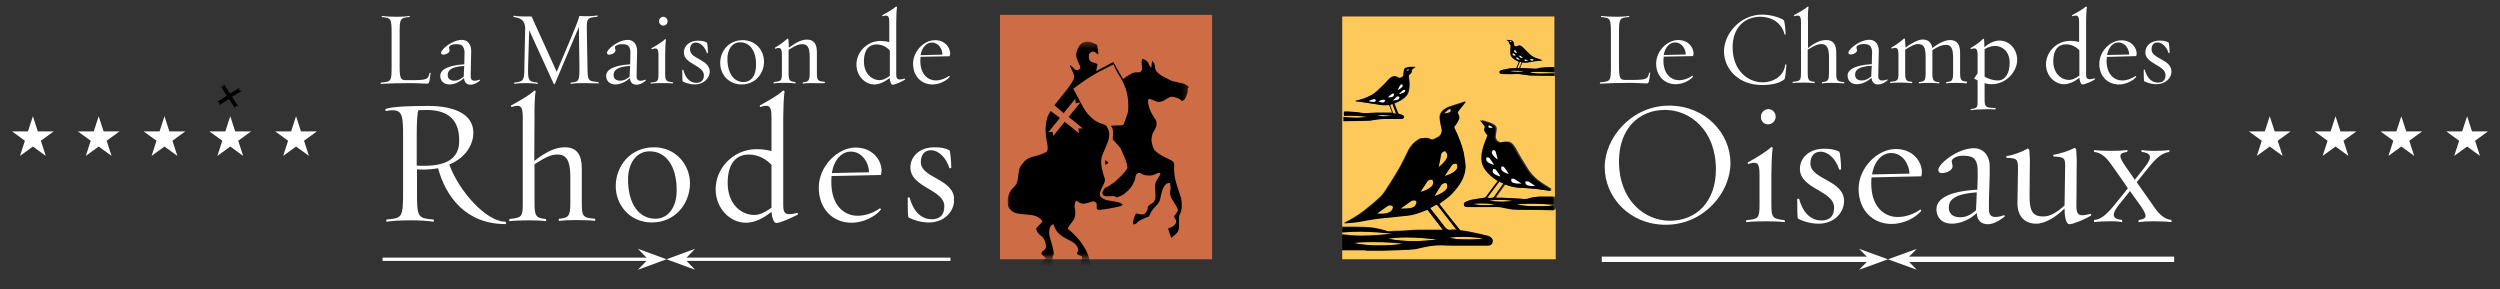 <svg width="380" height="44" viewBox="0 0 380 44" fill="none" xmlns="http://www.w3.org/2000/svg">
<rect x="0" y="0" width="380" height="44" fill="#333333" stroke="none"/>
<g clip-path="url(#clip0_14652_19790)">
<path d="M236.266 39.413H204.018V2.505H236.266V10.237C236.184 10.237 236.143 10.237 236.061 10.237C235.324 10.237 234.179 10.318 233.728 10.44C233.687 10.44 233.606 10.481 233.565 10.481C233.524 10.481 233.524 10.481 233.483 10.481C232.705 10.44 231.887 10.4 231.068 10.359C231.191 10.074 231.273 9.83 231.396 9.545C231.396 9.504 231.478 9.504 231.519 9.504C231.641 9.504 231.723 9.545 231.846 9.545C232.296 9.545 232.746 9.423 233.196 9.342C233.565 9.301 233.933 9.26 234.342 9.22C234.383 9.22 234.383 9.22 234.465 9.179C234.138 9.057 233.81 8.935 233.524 8.853C233.074 8.691 232.705 8.446 232.378 8.08C232.092 7.795 231.805 7.47 231.478 7.185C231.314 7.022 231.15 6.941 230.987 6.941C230.864 6.941 230.741 6.981 230.618 7.063C230.577 7.063 230.536 7.104 230.496 7.104C230.332 7.104 230.168 6.981 230.168 6.859C230.168 6.778 230.168 6.656 230.127 6.575C230.127 6.371 230.004 6.208 229.8 6.168C229.554 6.127 229.35 6.127 229.104 6.086V6.127C229.145 6.168 229.227 6.208 229.268 6.249C229.35 6.33 229.472 6.371 229.432 6.534C229.432 6.615 229.513 6.737 229.595 6.778C229.718 6.859 229.677 6.9 229.677 7.022C229.636 7.348 229.636 7.633 229.636 7.958C229.636 8.568 230.004 8.894 230.455 9.179C230.618 9.26 230.782 9.342 230.946 9.423C230.823 9.748 230.7 10.033 230.577 10.318C230.577 10.359 230.496 10.4 230.455 10.4C230.332 10.4 230.25 10.4 230.127 10.4C229.759 10.4 229.432 10.44 229.063 10.522C228.777 10.562 228.49 10.644 228.204 10.725C228.081 10.766 227.958 10.888 227.999 11.051C228.04 11.213 228.163 11.254 228.286 11.254C228.695 11.254 229.104 11.295 229.513 11.295C229.841 11.295 230.168 11.254 230.536 11.254C230.618 11.254 230.7 11.254 230.823 11.254C231.232 11.295 231.641 11.376 232.051 11.417C232.296 11.458 232.542 11.498 232.828 11.498C233.687 11.539 235.406 11.539 236.347 11.539V30.135C236.307 30.013 236.307 29.891 236.266 29.891C236.184 29.891 236.102 29.891 236.02 29.891C235.488 29.891 234.67 29.891 234.301 29.891C233.687 29.891 233.074 29.972 232.501 30.176C232.296 30.257 232.092 30.257 231.887 30.257C231.682 30.257 231.478 30.257 231.314 30.216C230.168 30.176 229.022 30.054 227.836 30.054C227.754 30.054 227.672 30.054 227.549 30.054C227.508 30.054 227.467 30.054 227.385 30.054C227.631 29.688 227.876 29.321 228.122 28.996C228.327 28.711 228.531 28.426 228.736 28.141C228.777 28.06 228.818 28.019 228.9 28.019C228.94 28.019 228.981 28.019 229.022 28.06C229.759 28.385 230.536 28.507 231.314 28.548C232.092 28.589 232.869 28.63 233.606 28.711C234.301 28.792 234.956 28.914 235.652 28.996C235.734 28.996 235.775 29.036 235.775 29.077V28.589L235.734 28.63C235.365 28.385 234.997 28.182 234.629 27.938C234.015 27.531 233.442 27.124 232.951 26.554C232.664 26.229 232.378 25.862 232.173 25.496C231.723 24.805 231.314 24.113 230.905 23.421C230.659 23.014 230.455 22.526 230.168 22.16C229.923 21.793 229.595 21.508 229.104 21.508C229.022 21.508 228.94 21.508 228.859 21.508C228.654 21.508 228.49 21.549 228.327 21.631C228.286 21.631 228.286 21.631 228.245 21.631H228.204C227.631 21.59 227.263 21.061 227.385 20.532C227.426 20.247 227.467 19.962 227.508 19.677C227.549 19.352 227.385 19.108 227.14 18.945C226.935 18.823 226.731 18.701 226.485 18.619C226.035 18.456 225.585 18.334 225.135 18.212C225.298 18.375 225.421 18.538 225.544 18.701C225.585 18.741 225.626 18.823 225.667 18.863C225.871 19.067 225.953 19.23 225.789 19.515C225.667 19.759 225.871 19.921 225.994 20.125C226.035 20.166 226.076 20.247 226.117 20.288C226.321 20.41 226.24 20.573 226.199 20.735C225.953 21.346 225.708 21.956 225.544 22.607C225.38 23.218 225.257 23.909 225.421 24.56C225.544 25.211 225.912 25.7 226.321 26.188C226.731 26.636 227.222 27.043 227.754 27.368L227.836 27.449C227.508 27.897 227.181 28.345 226.853 28.752C226.567 29.159 226.28 29.525 225.994 29.891C225.953 29.972 225.83 30.013 225.748 30.013C225.094 30.135 224.398 30.216 223.743 30.338C223.457 30.379 223.17 30.501 222.925 30.623C222.72 30.705 222.679 30.908 222.72 31.112C222.761 31.274 222.925 31.396 223.129 31.396C223.457 31.396 223.784 31.396 224.112 31.396C224.48 31.396 224.889 31.396 225.257 31.396C225.748 31.396 226.24 31.396 226.772 31.396C227.14 31.396 227.467 31.396 227.836 31.396C228.245 31.396 228.695 31.519 229.104 31.6C229.677 31.722 230.209 31.763 230.782 31.803C232.419 31.803 234.711 31.885 236.347 31.885C236.388 31.885 236.429 31.763 236.47 31.641V39.413M204.51 38.029C205.082 38.029 205.696 38.029 206.065 38.029C206.474 38.029 206.883 38.029 207.251 38.029C207.374 38.029 207.538 38.029 207.661 38.029C208.479 38.029 209.297 38.029 210.075 38.029C210.934 38.029 211.794 37.989 212.653 37.948C213.39 37.907 214.126 37.907 214.822 37.826C215.313 37.785 215.763 37.622 216.213 37.541C217.073 37.378 217.932 37.215 218.792 37.215C218.914 37.215 218.996 37.215 219.119 37.215C219.61 37.215 220.101 37.256 220.551 37.256C220.838 37.256 221.124 37.256 221.411 37.256C222.352 37.256 223.252 37.256 224.193 37.256C224.316 37.256 224.48 37.256 224.603 37.256C224.725 37.256 224.889 37.256 225.012 37.256C225.176 37.256 225.298 37.256 225.462 37.256C225.667 37.256 225.871 37.256 226.117 37.256C226.362 37.256 226.608 37.134 226.731 36.931C226.894 36.687 226.894 36.361 226.69 36.157C226.526 35.954 226.28 35.832 226.035 35.791C225.216 35.588 224.357 35.384 223.498 35.221C223.007 35.099 222.475 35.059 221.984 34.977C221.902 34.977 221.82 34.896 221.779 34.815C221.37 34.286 220.92 33.757 220.51 33.228C219.978 32.536 219.446 31.885 218.914 31.193C218.833 31.112 218.792 30.99 218.71 30.908C218.955 30.705 219.242 30.542 219.487 30.338C220.388 29.688 221.124 28.914 221.738 28.019C222.188 27.368 222.516 26.676 222.638 25.862C222.679 25.578 222.72 25.252 222.679 24.967C222.597 24.316 222.516 23.706 222.393 23.055C222.106 21.875 221.697 20.735 221.124 19.637C220.92 19.23 220.96 19.27 221.206 18.904C221.411 18.66 221.574 18.334 221.697 18.05C221.82 17.724 221.697 17.439 221.533 17.154C221.452 17.032 221.492 16.992 221.574 16.87C221.984 16.381 222.352 15.893 222.761 15.364C222.352 15.486 222.024 15.649 221.656 15.73C221.206 15.893 220.715 16.015 220.265 16.178C219.733 16.381 219.242 16.666 218.955 17.195C218.751 17.521 218.792 17.887 218.833 18.212C218.873 18.619 218.996 19.067 219.078 19.474C219.242 20.003 218.996 20.532 218.587 20.776C218.301 20.939 218.014 21.061 217.728 21.183C217.687 21.183 217.687 21.183 217.646 21.183C217.605 21.183 217.523 21.183 217.482 21.142C217.237 20.979 216.991 20.939 216.745 20.939C216.623 20.939 216.5 20.939 216.418 20.979C216.377 20.979 216.336 20.979 216.254 20.979H216.213H216.173C216.132 20.979 216.091 20.979 216.05 20.979C215.927 21.02 215.763 21.02 215.681 21.102C214.986 21.508 214.413 22.078 214.045 22.811C213.635 23.624 213.267 24.438 212.817 25.252C212.571 25.7 212.326 26.107 212.08 26.514C211.507 27.409 210.975 28.304 210.402 29.159C210.116 29.565 209.748 29.972 209.338 30.298C208.684 30.908 207.988 31.437 207.292 32.007C206.351 32.739 205.328 33.35 204.223 33.879C204.223 33.879 205.655 33.797 206.392 33.675C207.251 33.513 208.152 33.35 209.011 33.228C209.625 33.146 210.239 33.106 210.853 33.024C211.876 32.902 212.94 32.78 213.963 32.699C214.74 32.617 215.477 32.373 216.173 32.088C216.336 32.007 216.541 31.966 216.705 31.885C216.745 31.844 216.827 31.844 216.868 31.844C216.95 31.844 217.032 31.885 217.073 32.007C217.277 32.292 217.482 32.536 217.687 32.821C218.178 33.472 218.669 34.082 219.16 34.733C219.201 34.774 219.201 34.815 219.283 34.896C219.119 34.896 218.996 34.896 218.873 34.896C218.792 34.896 218.751 34.896 218.669 34.896C218.423 34.896 218.219 34.896 217.973 34.896C217.891 34.896 217.809 34.896 217.769 34.896C217.687 34.896 217.646 34.896 217.564 34.896C216.95 34.896 216.295 34.896 215.681 34.896C214.945 34.896 214.208 34.977 213.472 35.018C213.144 35.059 212.817 35.059 212.449 35.059C212.039 35.059 211.63 35.059 211.221 35.14C211.18 35.14 211.139 35.14 211.098 35.14C210.812 35.14 210.566 35.018 210.321 34.937C209.829 34.815 209.379 34.693 208.888 34.611C208.07 34.489 207.088 34.448 206.105 34.448C205.778 34.448 205.41 34.448 205.082 34.448C204.755 34.448 204.428 34.448 204.1 34.448C204.059 34.448 203.978 34.448 203.937 34.448V35.262C204.796 35.181 205.696 35.14 206.597 35.14C208.315 35.14 210.116 35.303 211.671 35.466C210.239 35.669 208.561 35.791 206.924 35.791C205.901 35.791 204.878 35.71 203.937 35.588V38.029C204.182 38.029 204.346 38.029 204.51 38.029ZM204.223 17.765V18.416C205.328 18.416 206.965 18.416 208.07 18.334C208.561 18.294 209.093 18.172 209.584 18.131C209.911 18.09 210.198 18.09 210.525 18.09C210.73 18.09 210.934 18.09 211.18 18.09C211.425 18.09 211.671 18.09 211.957 18.09C212.203 18.09 212.489 18.09 212.735 18.09C212.817 18.09 212.899 18.09 213.021 18.09C213.103 18.09 213.185 18.09 213.267 18.05C213.472 17.927 213.513 17.683 213.308 17.561C213.185 17.48 213.021 17.399 212.858 17.399C212.653 17.358 212.571 17.276 212.489 17.073C212.326 16.666 212.162 16.259 211.998 15.812V15.73C212.326 15.567 212.653 15.445 212.94 15.283C213.431 14.957 213.922 14.632 214.126 13.98C214.29 13.411 214.29 12.841 214.249 12.271C214.208 12.027 214.167 11.783 214.167 11.539C214.167 11.498 214.208 11.417 214.249 11.376C214.454 11.213 214.699 11.051 214.617 10.684C214.617 10.644 214.658 10.603 214.699 10.562C214.863 10.44 215.027 10.318 215.19 10.196C214.986 10.196 214.822 10.196 214.658 10.196C214.536 10.196 214.413 10.196 214.331 10.196C214.167 10.196 213.963 10.237 213.799 10.318C213.635 10.359 213.472 10.522 213.472 10.684C213.431 10.888 213.431 11.091 213.39 11.335C213.39 11.539 213.308 11.702 213.103 11.783C212.981 11.824 212.899 11.864 212.776 11.864C212.694 11.864 212.612 11.824 212.53 11.783C212.408 11.661 212.244 11.62 212.039 11.62C211.794 11.62 211.548 11.702 211.344 11.905C210.975 12.231 210.689 12.638 210.321 12.963C209.707 13.533 209.134 14.184 208.397 14.55C207.701 14.876 207.006 15.161 206.228 15.323C206.187 15.323 206.146 15.323 206.105 15.364L206.065 15.405C206.392 15.445 206.678 15.486 207.006 15.527C207.742 15.649 208.438 15.73 209.175 15.852C209.625 15.934 210.075 16.015 210.484 16.015C210.648 16.015 210.853 16.015 211.016 15.974C211.057 15.974 211.057 15.974 211.098 15.974C211.18 15.974 211.221 16.015 211.262 16.096C211.385 16.463 211.507 16.788 211.671 17.154C211.548 17.154 211.466 17.154 211.425 17.154C211.385 17.154 211.344 17.154 211.303 17.154C210.812 17.154 210.321 17.154 209.789 17.154C209.666 17.154 209.543 17.154 209.379 17.154C208.806 17.154 208.274 17.195 207.701 17.236C207.661 17.236 207.579 17.236 207.538 17.236C207.21 17.236 206.883 17.154 206.556 17.114C206.065 17.032 205.533 17.032 205.001 16.992C204.96 16.992 204.632 16.992 204.469 16.992C204.387 16.992 204.346 16.992 204.346 16.992V17.643C204.673 17.602 205.042 17.602 205.41 17.602C206.269 17.602 207.169 17.683 207.865 17.765C207.579 17.846 206.842 17.927 206.105 17.927C205.287 17.887 204.55 17.846 204.223 17.765ZM209.666 37.337C208.356 37.337 207.047 37.215 205.737 36.971C206.187 36.849 207.374 36.809 208.684 36.809C210.648 36.809 212.858 36.931 213.267 37.134C212.039 37.256 210.853 37.337 209.666 37.337ZM214.822 36.646C213.513 36.646 212.203 36.524 210.934 36.279C211.917 36.157 212.858 36.076 213.84 36.076C215.395 36.076 216.909 36.198 218.464 36.402C217.237 36.564 216.05 36.646 214.822 36.646ZM223.211 36.402C221.943 36.402 220.592 36.279 220.265 36.117C220.92 36.035 221.533 35.995 222.147 35.995C223.252 35.995 224.316 36.076 225.421 36.198C225.053 36.32 224.152 36.402 223.211 36.402ZM220.428 34.937C220.019 34.937 219.774 34.733 219.528 34.408C218.914 33.553 218.219 32.699 217.523 31.844C217.482 31.763 217.441 31.681 217.359 31.6C217.687 31.437 217.973 31.234 218.301 31.071C218.301 31.071 218.301 31.071 218.341 31.071C218.382 31.071 218.464 31.112 218.464 31.112C219.405 32.332 220.347 33.513 221.288 34.733C221.288 34.774 221.329 34.774 221.37 34.855C221.206 34.855 221.042 34.855 220.879 34.855C220.797 34.855 220.715 34.855 220.592 34.855C220.551 34.937 220.51 34.937 220.428 34.937ZM209.993 32.495C209.748 32.495 209.502 32.495 209.297 32.455C209.502 32.332 209.666 32.17 209.87 32.048C210.198 31.803 210.525 31.6 210.853 31.356C210.975 31.274 211.139 31.193 211.262 31.193C211.385 31.193 211.507 31.234 211.63 31.274C211.671 31.274 211.712 31.356 211.712 31.396C211.753 31.763 211.466 32.129 211.098 32.251C210.771 32.455 210.402 32.495 209.993 32.495ZM213.185 31.722C213.144 31.722 213.103 31.722 213.062 31.722C213.021 31.722 212.981 31.722 212.94 31.722C212.94 31.722 212.94 31.722 212.899 31.722L212.858 31.681C213.349 31.315 213.881 30.99 214.372 30.623C214.536 30.501 214.699 30.42 214.863 30.42C214.904 30.42 214.904 30.42 214.945 30.42C215.313 30.461 215.395 30.583 215.272 30.908C215.149 31.234 214.986 31.437 214.617 31.559C214.167 31.681 213.676 31.722 213.185 31.722ZM233.892 31.356C232.501 31.356 231.028 31.274 230.618 31.071C231.273 30.99 232.01 30.949 232.746 30.949C233.933 30.949 235.202 31.03 236.266 31.112V31.152C235.938 31.315 234.956 31.356 233.892 31.356ZM225.626 31.193C225.012 31.193 224.439 31.152 223.825 30.99C224.275 30.908 224.725 30.908 225.216 30.908C225.912 30.908 226.649 30.99 227.344 31.071C226.731 31.152 226.158 31.193 225.626 31.193ZM228.245 30.664C227.631 30.664 227.017 30.623 226.403 30.501C226.69 30.42 227.222 30.379 227.795 30.379C228.695 30.379 229.677 30.461 229.923 30.542C229.35 30.623 228.818 30.664 228.245 30.664ZM226.444 30.094C226.321 30.094 226.199 30.054 226.076 30.054C226.158 29.891 226.24 29.769 226.362 29.647C226.853 28.996 227.304 28.385 227.795 27.734C227.836 27.653 227.917 27.612 227.958 27.612C227.999 27.612 228.04 27.612 228.081 27.653C228.122 27.694 228.204 27.734 228.286 27.734C228.613 27.897 228.572 27.856 228.368 28.141C227.958 28.711 227.508 29.281 227.14 29.891C227.017 30.054 226.894 30.054 226.772 30.054C226.772 30.054 226.772 30.054 226.731 30.054C226.731 30.054 226.731 30.054 226.69 30.054C226.649 30.054 226.608 30.054 226.567 30.054C226.526 30.094 226.485 30.094 226.444 30.094ZM218.096 29.809L218.055 29.769C218.178 29.565 218.301 29.362 218.423 29.159C218.628 28.792 218.873 28.467 219.078 28.101C219.16 27.938 219.446 27.816 219.692 27.816C219.733 27.816 219.774 27.816 219.815 27.816C219.856 27.816 219.937 27.897 219.937 27.938C220.101 28.345 219.978 28.711 219.61 28.996C219.16 29.362 218.628 29.606 218.096 29.809ZM215.886 29.199C215.968 29.036 216.091 28.914 216.173 28.752C216.418 28.345 216.705 27.938 216.95 27.572C217.073 27.409 217.318 27.287 217.523 27.287C217.564 27.287 217.605 27.287 217.646 27.327C217.687 27.327 217.728 27.409 217.769 27.449C217.932 27.775 217.809 28.182 217.523 28.426C217.073 28.792 216.5 29.036 215.886 29.199ZM232.869 28.263C232.91 28.263 232.992 28.263 233.033 28.263C232.992 28.263 232.951 28.263 232.869 28.263ZM231.969 28.06C231.887 27.938 231.846 27.816 231.846 27.694C231.846 27.775 231.887 27.938 231.969 28.06ZM232.91 27.938C232.705 27.816 232.542 27.694 232.337 27.572C232.501 27.694 232.705 27.816 232.91 27.938ZM229.718 27.246C229.718 27.205 229.759 27.165 229.8 27.165C229.8 27.205 229.759 27.205 229.718 27.246ZM228.081 26.839C227.836 26.514 227.672 26.229 227.467 25.944C227.672 26.188 227.876 26.514 228.081 26.839ZM219.569 26.798C219.815 26.432 220.019 26.066 220.265 25.74C220.388 25.578 220.469 25.415 220.592 25.252C220.715 25.008 220.96 24.886 221.206 24.886C221.247 24.886 221.247 24.886 221.288 24.886C221.37 24.886 221.452 24.967 221.492 25.049C221.656 25.415 221.533 25.781 221.247 26.025C220.756 26.391 220.183 26.595 219.569 26.798ZM226.976 26.269C226.935 26.229 226.894 26.066 226.894 25.944C226.894 26.107 226.894 26.229 226.976 26.269ZM218.628 25.415C218.71 25.008 218.792 24.601 218.873 24.194C218.914 23.95 218.955 23.747 218.996 23.502C219.037 23.177 219.283 23.055 219.569 22.933C219.569 22.933 219.569 22.933 219.61 22.933C219.651 22.933 219.692 22.973 219.733 22.973C219.978 23.218 220.06 23.624 219.937 23.95C219.651 24.56 219.16 25.008 218.628 25.415ZM228.449 25.374C228.408 25.374 228.327 25.333 228.286 25.333C228.327 25.333 228.408 25.333 228.449 25.374ZM227.099 25.049C226.935 24.805 226.812 24.601 226.649 24.398C226.812 24.601 226.935 24.845 227.099 25.049ZM226.485 24.845C226.321 24.764 226.199 24.682 226.076 24.56C226.199 24.682 226.321 24.805 226.485 24.845ZM225.912 24.276C225.912 24.194 225.953 24.113 225.953 24.031C225.912 24.113 225.912 24.194 225.912 24.276ZM227.59 24.113C227.549 23.991 227.549 23.909 227.508 23.787C227.549 23.909 227.549 24.031 227.59 24.113ZM226.812 22.973C226.853 22.892 226.894 22.811 226.935 22.811C226.976 22.811 226.976 22.77 227.017 22.77C227.058 22.77 227.058 22.77 227.099 22.77C227.099 22.77 227.058 22.77 227.017 22.77C226.976 22.77 226.935 22.77 226.935 22.811C226.853 22.851 226.812 22.892 226.812 22.973ZM210.443 17.683C210.034 17.683 209.625 17.643 209.216 17.561C209.543 17.521 209.87 17.48 210.157 17.48C210.607 17.48 211.098 17.521 211.548 17.602C211.221 17.643 210.812 17.683 210.443 17.683ZM212.244 17.276C212.121 17.276 211.998 17.276 211.917 17.236C211.835 17.236 211.753 17.154 211.753 17.114C211.589 16.747 211.466 16.381 211.344 16.015L211.425 15.893C211.507 15.852 211.589 15.852 211.671 15.812C211.712 15.812 211.753 15.852 211.794 15.852C211.957 16.3 212.121 16.707 212.285 17.154C212.244 17.195 212.244 17.236 212.244 17.276ZM219.528 17.276C219.487 17.276 219.487 17.276 219.528 17.276C219.61 17.154 219.365 17.358 220.183 16.625C220.224 16.585 220.306 16.585 220.388 16.585C220.469 16.585 220.551 16.625 220.551 16.666C220.633 16.788 220.551 17.073 220.388 17.114C220.142 17.154 219.61 17.276 219.528 17.276ZM210.116 15.567C210.239 15.567 210.321 15.527 210.402 15.486C210.321 15.567 210.239 15.567 210.116 15.567ZM209.134 15.201C209.093 15.079 209.011 15.038 208.929 15.038C208.888 15.038 208.847 15.038 208.847 15.038C208.888 15.038 208.929 15.038 208.929 15.038C209.011 15.038 209.093 15.079 209.134 15.201ZM209.625 15.445C209.829 15.283 210.116 15.201 210.321 15.201C210.443 15.201 210.566 15.242 210.607 15.283C210.525 15.201 210.443 15.201 210.321 15.201C210.075 15.201 209.789 15.283 209.625 15.445ZM211.794 15.201C211.957 15.038 212.162 14.876 212.326 14.713C212.367 14.672 212.408 14.672 212.489 14.672C212.449 14.672 212.367 14.672 212.326 14.713C212.121 14.876 211.957 15.038 211.794 15.201ZM212.408 15.12C212.449 15.12 212.489 15.079 212.53 15.079C212.571 15.079 212.612 15.038 212.653 14.957C212.612 14.998 212.571 15.038 212.53 15.079C212.489 15.12 212.449 15.12 212.408 15.12ZM212.694 14.794C212.694 14.754 212.694 14.754 212.653 14.713C212.653 14.754 212.694 14.754 212.694 14.794ZM211.18 14.794C211.385 14.794 211.589 14.754 211.753 14.632C211.589 14.754 211.425 14.794 211.18 14.794ZM210.975 14.794C211.18 14.632 211.344 14.428 211.548 14.306C211.385 14.428 211.18 14.591 210.975 14.794ZM212.735 14.306L212.694 14.225C212.776 14.143 212.899 14.062 212.981 13.98C212.899 14.062 212.817 14.143 212.694 14.225L212.735 14.306C212.858 14.265 213.021 14.225 213.144 14.184C212.981 14.225 212.858 14.265 212.735 14.306ZM211.876 14.265C211.835 14.225 211.835 14.184 211.794 14.184C211.835 14.225 211.835 14.225 211.876 14.265ZM213.553 14.021C213.594 13.94 213.635 13.858 213.635 13.818C213.635 13.858 213.594 13.98 213.553 14.021ZM213.267 13.736C213.308 13.736 213.349 13.696 213.39 13.696C213.349 13.696 213.308 13.696 213.267 13.736ZM212.489 13.614C212.571 13.492 212.612 13.37 212.694 13.207C212.612 13.329 212.571 13.451 212.489 13.614ZM212.735 13.533C212.858 13.451 213.021 13.329 213.144 13.207C213.021 13.329 212.858 13.411 212.735 13.533ZM213.103 13.207C213.144 13.167 213.144 13.085 213.144 13.004C213.185 13.085 213.144 13.167 213.103 13.207ZM212.899 12.922C212.94 12.882 212.981 12.882 213.021 12.841C212.94 12.841 212.899 12.882 212.899 12.922ZM234.383 11.213C234.219 11.213 234.097 11.213 234.015 11.213C233.565 11.213 233.115 11.132 232.664 11.091V11.01C233.074 10.929 233.442 10.929 233.851 10.929C234.26 10.929 234.67 10.969 235.079 10.969C235.202 10.969 235.856 10.969 236.266 11.01V11.173C235.734 11.173 234.915 11.213 234.383 11.213ZM230.618 10.929C230.209 10.929 229.8 10.888 229.35 10.806C229.513 10.766 229.841 10.725 230.168 10.725C230.659 10.725 231.273 10.766 231.641 10.847C231.314 10.929 230.987 10.929 230.618 10.929ZM214.004 10.725C214.085 10.725 214.167 10.644 214.208 10.522C214.167 10.644 214.126 10.684 214.004 10.725ZM230.7 10.4L230.659 10.359C230.659 10.277 230.659 10.237 230.7 10.155C230.782 9.952 230.864 9.748 230.946 9.504C230.987 9.423 231.028 9.423 231.068 9.423C231.109 9.423 231.15 9.423 231.15 9.423C231.273 9.464 231.232 9.504 231.232 9.586C231.15 9.83 231.068 10.033 230.946 10.277C230.946 10.359 230.782 10.359 230.7 10.4ZM232.91 9.22C232.992 9.22 233.074 9.179 233.115 9.138C233.074 9.179 232.992 9.179 232.91 9.22ZM230.946 9.097C230.823 9.057 230.659 9.016 230.536 8.935C230.536 8.935 230.536 8.935 230.496 8.894C230.496 8.894 230.496 8.935 230.536 8.935C230.659 9.016 230.782 9.057 230.946 9.097ZM231.846 9.016C231.887 9.016 231.887 9.016 231.887 9.016C231.887 9.016 231.887 9.016 231.928 9.016C231.928 9.016 231.928 9.016 231.887 9.016H231.846ZM230.987 9.016C230.905 8.935 230.782 8.853 230.7 8.772C230.782 8.853 230.864 8.935 230.987 9.016ZM230.455 8.731H230.496C230.496 8.731 230.496 8.731 230.455 8.731ZM231.068 8.731C231.068 8.731 231.028 8.731 231.028 8.691C231.028 8.691 231.028 8.691 230.987 8.65C230.987 8.65 230.987 8.65 231.028 8.691C231.028 8.731 231.028 8.731 231.068 8.731ZM230.946 8.609C230.946 8.568 230.946 8.528 230.905 8.487C230.946 8.487 230.946 8.568 230.946 8.609ZM230.209 8.446C230.004 8.446 229.882 8.324 229.923 8.121C229.923 8.324 230.045 8.446 230.209 8.446ZM230.536 8.039C230.496 7.917 230.455 7.795 230.373 7.714C230.332 7.673 230.25 7.633 230.168 7.592C230.25 7.633 230.332 7.633 230.373 7.714C230.455 7.836 230.496 7.958 230.536 8.039ZM230.209 7.836C230.209 7.836 230.168 7.795 230.209 7.755C230.209 7.795 230.209 7.795 230.209 7.836ZM230.168 7.714C230.168 7.673 230.168 7.673 230.168 7.633C230.168 7.633 230.168 7.673 230.168 7.714Z" fill="#FDC95A"/>
<path d="M204.223 18.416V17.765C204.55 17.846 205.287 17.887 206.024 17.887C206.76 17.887 207.456 17.846 207.783 17.724C207.088 17.643 206.146 17.562 205.328 17.562C204.96 17.562 204.591 17.562 204.264 17.602V16.951C204.264 16.951 204.346 16.951 204.387 16.951C204.55 16.951 204.878 16.951 204.919 16.951C205.451 16.992 205.942 16.992 206.474 17.073C206.801 17.114 207.129 17.195 207.456 17.195C207.497 17.195 207.579 17.195 207.62 17.195C208.193 17.155 208.725 17.114 209.297 17.114C209.42 17.114 209.543 17.114 209.707 17.114C210.198 17.114 210.689 17.114 211.221 17.114C211.262 17.114 211.303 17.114 211.344 17.114C211.425 17.114 211.507 17.114 211.589 17.114C211.425 16.748 211.303 16.382 211.18 16.056C211.139 15.975 211.098 15.934 211.016 15.934C210.975 15.934 210.975 15.934 210.934 15.934C210.771 15.975 210.566 15.975 210.402 15.975C209.952 15.975 209.502 15.893 209.093 15.812C208.356 15.69 207.661 15.608 206.924 15.486C206.597 15.446 206.31 15.405 205.983 15.364L206.024 15.324C206.065 15.324 206.105 15.283 206.146 15.283C206.883 15.12 207.62 14.876 208.315 14.51C209.093 14.144 209.625 13.492 210.239 12.923C210.607 12.597 210.893 12.19 211.262 11.865C211.466 11.702 211.712 11.58 211.957 11.58C212.121 11.58 212.326 11.621 212.449 11.743C212.53 11.824 212.612 11.824 212.694 11.824C212.817 11.824 212.94 11.783 213.021 11.743C213.226 11.661 213.308 11.499 213.308 11.295C213.308 11.092 213.349 10.888 213.39 10.644C213.431 10.441 213.553 10.319 213.717 10.278C213.881 10.237 214.085 10.197 214.249 10.156C214.372 10.156 214.495 10.156 214.577 10.156C214.74 10.156 214.904 10.156 215.109 10.156C214.904 10.278 214.74 10.4 214.617 10.522C214.577 10.563 214.536 10.603 214.536 10.644C214.617 10.97 214.413 11.132 214.167 11.336C214.126 11.377 214.085 11.458 214.085 11.499C214.085 11.743 214.126 11.987 214.167 12.231C214.249 12.801 214.208 13.37 214.045 13.94C213.881 14.55 213.39 14.917 212.858 15.242C212.571 15.405 212.244 15.527 211.917 15.69V15.771C212.08 16.178 212.244 16.585 212.408 17.033C212.489 17.236 212.571 17.317 212.776 17.358C212.94 17.399 213.103 17.44 213.226 17.521C213.431 17.643 213.431 17.887 213.185 18.009C213.144 18.091 213.062 18.091 212.981 18.091C212.899 18.091 212.817 18.091 212.694 18.091C212.449 18.091 212.162 18.091 211.917 18.091C211.671 18.091 211.425 18.091 211.139 18.091C210.934 18.091 210.73 18.091 210.484 18.091C210.157 18.091 209.87 18.091 209.543 18.131C209.052 18.172 208.52 18.335 208.029 18.335C206.965 18.375 205.369 18.375 204.223 18.416ZM210.198 17.48C209.87 17.48 209.543 17.521 209.257 17.562C209.666 17.643 210.075 17.684 210.484 17.684C210.853 17.684 211.262 17.643 211.63 17.602C211.139 17.562 210.648 17.48 210.198 17.48ZM211.63 15.812C211.548 15.812 211.425 15.853 211.344 15.893L211.262 16.015C211.385 16.382 211.548 16.748 211.671 17.114C211.712 17.155 211.794 17.236 211.835 17.236C211.917 17.277 212.039 17.277 212.162 17.277C212.162 17.236 212.162 17.195 212.162 17.195C211.998 16.748 211.835 16.3 211.671 15.893C211.753 15.853 211.671 15.812 211.63 15.812ZM210.116 15.568C210.239 15.568 210.321 15.527 210.402 15.486C210.484 15.446 210.566 15.364 210.566 15.242C210.484 15.161 210.402 15.161 210.28 15.161C210.075 15.161 209.789 15.242 209.584 15.405C209.789 15.527 209.952 15.568 210.116 15.568ZM208.888 15.486C209.011 15.486 209.175 15.283 209.134 15.201C209.093 15.079 209.011 15.039 208.929 15.039C208.888 15.039 208.847 15.039 208.847 15.039C208.602 15.12 208.397 15.201 208.152 15.283V15.364C208.356 15.405 208.602 15.446 208.888 15.486ZM211.794 15.201L211.835 15.283C212.039 15.242 212.244 15.201 212.408 15.12C212.449 15.12 212.489 15.079 212.53 15.079C212.571 15.079 212.612 15.039 212.653 14.957C212.694 14.917 212.694 14.835 212.694 14.754C212.694 14.713 212.694 14.713 212.653 14.672C212.612 14.632 212.53 14.632 212.489 14.632C212.449 14.632 212.367 14.632 212.326 14.672C212.121 14.876 211.957 15.039 211.794 15.201ZM211.18 14.795C211.385 14.795 211.589 14.754 211.753 14.632C211.835 14.591 211.876 14.469 211.876 14.347C211.876 14.306 211.876 14.306 211.876 14.266C211.835 14.225 211.835 14.184 211.794 14.184C211.794 14.184 211.794 14.184 211.753 14.184C211.671 14.184 211.589 14.225 211.548 14.266C211.385 14.428 211.18 14.591 210.975 14.795C211.057 14.795 211.098 14.795 211.18 14.795ZM212.981 13.981C212.899 14.062 212.817 14.144 212.694 14.225L212.735 14.306C212.858 14.266 213.021 14.225 213.144 14.184C213.267 14.144 213.39 14.103 213.472 14.062C213.513 14.062 213.513 14.021 213.553 13.981C213.594 13.899 213.635 13.818 213.635 13.777C213.635 13.737 213.635 13.737 213.594 13.737C213.553 13.737 213.513 13.696 213.472 13.696H213.431C213.39 13.696 213.349 13.696 213.308 13.737C213.267 13.777 213.226 13.777 213.226 13.818C213.103 13.859 213.021 13.94 212.981 13.981ZM212.489 13.615L212.53 13.696C212.612 13.655 212.653 13.615 212.735 13.574C212.858 13.492 213.021 13.37 213.144 13.248C213.185 13.208 213.185 13.126 213.185 13.045C213.185 13.004 213.185 12.963 213.185 12.923L213.062 12.801C213.021 12.801 213.021 12.841 212.981 12.841C212.94 12.882 212.899 12.882 212.858 12.923C212.817 12.963 212.817 12.963 212.776 13.004C212.735 13.086 212.694 13.167 212.653 13.208C212.612 13.33 212.571 13.452 212.489 13.615ZM214.004 10.563C213.922 10.563 213.84 10.603 213.758 10.603C213.881 10.685 213.963 10.685 214.045 10.685C214.126 10.685 214.208 10.603 214.249 10.481C214.208 10.481 214.126 10.522 214.085 10.522C214.045 10.563 214.004 10.563 214.004 10.563Z" fill="black"/>
<path d="M207.251 38.029C206.883 38.029 206.474 38.029 206.065 38.029C205.696 38.029 205.041 38.029 204.509 38.029C204.346 38.029 204.182 38.029 204.018 38.029V35.669C204.96 35.832 205.983 35.873 207.006 35.873C208.643 35.873 210.28 35.71 211.753 35.547C210.198 35.385 208.438 35.222 206.678 35.222C205.778 35.222 204.837 35.262 204.018 35.344V34.53C204.059 34.53 204.141 34.53 204.182 34.53C204.509 34.53 204.837 34.53 205.164 34.53C205.492 34.53 205.86 34.53 206.187 34.53C207.169 34.53 208.152 34.571 208.97 34.693C209.461 34.774 209.911 34.896 210.402 35.018C210.648 35.059 210.893 35.222 211.18 35.222C211.221 35.222 211.262 35.222 211.303 35.222C211.712 35.181 212.121 35.181 212.53 35.14C212.858 35.14 213.185 35.1 213.553 35.1C214.29 35.059 215.027 34.978 215.763 34.978C216.377 34.978 217.032 34.978 217.646 34.978C217.728 34.978 217.768 34.978 217.85 34.978C217.932 34.978 218.014 34.978 218.055 34.978C218.26 34.978 218.505 34.978 218.751 34.978C218.832 34.978 218.873 34.978 218.955 34.978C219.078 34.978 219.201 34.978 219.364 34.978C219.324 34.896 219.283 34.855 219.242 34.815C218.751 34.164 218.26 33.553 217.768 32.902C217.564 32.617 217.359 32.373 217.155 32.089C217.073 32.007 217.032 31.926 216.95 31.926C216.909 31.926 216.868 31.926 216.786 31.966C216.623 32.048 216.418 32.089 216.254 32.17C215.518 32.455 214.822 32.699 214.045 32.78C213.021 32.902 211.957 32.984 210.934 33.106C210.321 33.187 209.707 33.187 209.093 33.309C208.193 33.431 207.333 33.594 206.474 33.757C205.737 33.879 204.305 33.96 204.305 33.96C205.41 33.391 206.433 32.78 207.374 32.089C208.07 31.559 208.765 30.99 209.42 30.379C209.789 30.054 210.157 29.647 210.484 29.24C211.098 28.386 211.63 27.49 212.162 26.595C212.408 26.188 212.694 25.741 212.899 25.334C213.308 24.52 213.717 23.706 214.126 22.892C214.495 22.16 215.027 21.59 215.763 21.183C215.886 21.102 216.009 21.102 216.132 21.061C216.172 21.061 216.213 21.061 216.254 21.061H216.295H216.336C216.377 21.061 216.418 21.061 216.5 21.061C216.623 21.02 216.745 21.02 216.827 21.02C217.073 21.02 217.318 21.102 217.564 21.224C217.605 21.265 217.687 21.265 217.728 21.265C217.768 21.265 217.809 21.265 217.809 21.265C218.096 21.142 218.423 21.02 218.669 20.858C219.037 20.613 219.283 20.084 219.16 19.555C219.037 19.148 218.955 18.701 218.914 18.294C218.873 17.968 218.832 17.602 219.037 17.277C219.324 16.748 219.815 16.463 220.347 16.259C220.797 16.097 221.288 15.975 221.738 15.812C222.106 15.69 222.434 15.568 222.843 15.446C222.434 15.975 222.024 16.463 221.656 16.951C221.574 17.032 221.574 17.114 221.615 17.236C221.779 17.521 221.902 17.806 221.779 18.131C221.656 18.416 221.492 18.742 221.288 18.986C221.001 19.311 221.001 19.311 221.206 19.718C221.738 20.817 222.188 21.956 222.475 23.136C222.597 23.747 222.679 24.398 222.761 25.049C222.802 25.334 222.761 25.659 222.72 25.944C222.597 26.717 222.27 27.45 221.82 28.101C221.206 28.996 220.469 29.81 219.569 30.42C219.324 30.583 219.078 30.786 218.792 30.99C218.873 31.112 218.914 31.193 218.996 31.275C219.528 31.966 220.06 32.617 220.592 33.309C221.001 33.838 221.452 34.367 221.861 34.896C221.902 34.978 221.984 35.059 222.065 35.059C222.556 35.14 223.088 35.222 223.58 35.303C224.439 35.466 225.257 35.669 226.117 35.873C226.362 35.954 226.608 36.076 226.772 36.239C226.935 36.443 226.935 36.768 226.812 37.012C226.69 37.216 226.485 37.338 226.199 37.338C225.994 37.338 225.789 37.338 225.544 37.338C225.38 37.338 225.257 37.338 225.094 37.338C224.971 37.338 224.807 37.338 224.684 37.338C224.562 37.338 224.398 37.338 224.275 37.338C223.334 37.338 222.434 37.338 221.492 37.338C221.206 37.338 220.92 37.338 220.633 37.338C220.142 37.338 219.651 37.338 219.201 37.297C219.078 37.297 218.996 37.297 218.873 37.297C218.014 37.297 217.155 37.419 216.295 37.623C215.845 37.704 215.354 37.867 214.904 37.907C214.167 37.989 213.431 37.989 212.735 38.029C211.876 38.07 211.016 38.07 210.157 38.111C209.338 38.111 208.52 38.111 207.742 38.111C207.538 38.029 207.415 38.029 207.251 38.029ZM208.684 36.768C207.374 36.768 206.187 36.809 205.737 36.931C207.047 37.216 208.356 37.297 209.666 37.297C210.853 37.297 212.08 37.216 213.267 37.053C212.858 36.89 210.607 36.768 208.684 36.768ZM213.84 36.076C212.858 36.076 211.917 36.117 210.934 36.28C212.244 36.565 213.513 36.646 214.822 36.646C216.05 36.646 217.236 36.565 218.464 36.402C216.909 36.239 215.395 36.076 213.84 36.076ZM222.188 35.995C221.574 35.995 220.92 36.036 220.306 36.117C220.592 36.32 221.984 36.402 223.252 36.402C224.193 36.402 225.094 36.361 225.462 36.198C224.357 36.076 223.252 35.995 222.188 35.995ZM218.341 31.112C218.3 31.112 218.3 31.112 218.341 31.112C218.014 31.275 217.728 31.437 217.4 31.641C217.441 31.722 217.482 31.804 217.564 31.885C218.219 32.74 218.914 33.553 219.569 34.449C219.815 34.815 220.101 34.978 220.469 34.978C220.51 34.978 220.592 34.978 220.633 34.978C220.715 34.978 220.797 34.978 220.92 34.978C221.083 34.978 221.247 34.978 221.411 34.978C221.37 34.896 221.37 34.855 221.329 34.855C220.388 33.635 219.446 32.455 218.505 31.234C218.423 31.153 218.382 31.112 218.341 31.112ZM211.262 31.193C211.139 31.193 210.975 31.234 210.853 31.356C210.525 31.6 210.198 31.804 209.87 32.048C209.666 32.17 209.502 32.333 209.297 32.455C209.543 32.495 209.789 32.495 209.993 32.495C210.402 32.495 210.771 32.455 211.139 32.333C211.507 32.211 211.753 31.844 211.753 31.478C211.753 31.437 211.712 31.356 211.671 31.356C211.548 31.234 211.385 31.193 211.262 31.193ZM212.94 31.722C212.981 31.722 213.021 31.722 213.062 31.722C213.103 31.722 213.144 31.722 213.185 31.722C213.676 31.722 214.126 31.722 214.617 31.6C214.986 31.519 215.19 31.315 215.272 30.949C215.395 30.624 215.272 30.461 214.945 30.461C214.904 30.461 214.904 30.461 214.863 30.461C214.658 30.461 214.536 30.542 214.372 30.664C213.881 31.03 213.349 31.356 212.858 31.722H212.94C212.899 31.722 212.899 31.722 212.94 31.722ZM219.692 27.816C219.487 27.816 219.201 27.938 219.078 28.101C218.873 28.467 218.628 28.793 218.423 29.159C218.3 29.362 218.178 29.566 218.055 29.769L218.096 29.81C218.628 29.606 219.16 29.403 219.61 29.037C219.978 28.752 220.101 28.426 219.937 27.979C219.896 27.938 219.856 27.857 219.815 27.857C219.774 27.816 219.733 27.816 219.692 27.816ZM217.523 27.287C217.318 27.287 217.032 27.409 216.95 27.572C216.704 27.979 216.418 28.386 216.172 28.752C216.091 28.915 215.968 29.037 215.886 29.199C216.5 29.037 217.073 28.793 217.564 28.386C217.85 28.141 217.932 27.775 217.809 27.409C217.809 27.368 217.768 27.287 217.687 27.287C217.605 27.287 217.564 27.287 217.523 27.287ZM221.206 24.845C220.96 24.845 220.715 24.967 220.592 25.212C220.51 25.374 220.388 25.537 220.265 25.7C220.019 26.066 219.815 26.432 219.569 26.758C220.183 26.595 220.756 26.351 221.206 25.944C221.492 25.7 221.615 25.334 221.452 24.967C221.411 24.886 221.329 24.845 221.247 24.805C221.247 24.845 221.247 24.845 221.206 24.845ZM219.61 22.974C219.324 23.055 219.078 23.218 219.037 23.543C218.996 23.787 218.955 23.991 218.914 24.235C218.832 24.642 218.751 25.049 218.669 25.456C219.201 25.049 219.651 24.601 219.937 24.032C220.101 23.747 219.978 23.299 219.733 23.055C219.692 23.014 219.651 22.974 219.61 22.974ZM220.347 16.585C220.265 16.585 220.183 16.585 220.142 16.626C219.324 17.358 219.569 17.155 219.487 17.277C219.61 17.277 220.101 17.155 220.347 17.073C220.469 17.032 220.551 16.748 220.51 16.626C220.51 16.585 220.428 16.585 220.347 16.585Z" fill="black"/>
<path d="M236.143 31.966C234.506 31.926 232.214 31.885 230.577 31.885C230.004 31.885 229.472 31.804 228.9 31.681C228.49 31.6 228.081 31.478 227.631 31.478C227.263 31.478 226.935 31.478 226.567 31.478C226.076 31.478 225.585 31.478 225.053 31.478C224.684 31.478 224.275 31.478 223.907 31.478C223.58 31.478 223.252 31.478 222.925 31.478C222.72 31.478 222.556 31.356 222.516 31.193C222.475 30.99 222.516 30.786 222.72 30.705C223.007 30.583 223.252 30.502 223.539 30.42C224.193 30.298 224.889 30.176 225.544 30.095C225.626 30.095 225.708 30.054 225.789 29.973C226.076 29.606 226.362 29.199 226.649 28.833C226.976 28.386 227.304 27.938 227.631 27.531L227.549 27.45C227.017 27.124 226.526 26.717 226.117 26.27C225.667 25.781 225.339 25.293 225.216 24.642C225.094 23.991 225.176 23.34 225.339 22.689C225.503 22.038 225.748 21.427 225.994 20.817C226.076 20.654 226.117 20.491 225.912 20.369C225.871 20.328 225.83 20.288 225.789 20.206C225.708 20.003 225.503 19.799 225.585 19.596C225.748 19.311 225.667 19.108 225.462 18.945C225.421 18.904 225.38 18.864 225.339 18.782C225.216 18.619 225.094 18.457 224.93 18.294C225.421 18.457 225.871 18.579 226.28 18.701C226.526 18.782 226.731 18.864 226.935 19.026C227.181 19.189 227.344 19.433 227.304 19.759C227.263 20.044 227.263 20.328 227.181 20.613C227.058 21.183 227.426 21.671 227.999 21.712C227.999 21.712 227.999 21.712 228.04 21.712C228.081 21.712 228.081 21.712 228.122 21.712C228.286 21.59 228.449 21.59 228.654 21.59C228.736 21.59 228.818 21.59 228.9 21.59C229.391 21.59 229.718 21.916 229.964 22.241C230.25 22.648 230.455 23.096 230.7 23.503C231.109 24.194 231.519 24.886 231.969 25.578C232.214 25.944 232.46 26.31 232.746 26.636C233.237 27.165 233.851 27.612 234.424 28.019C234.792 28.263 235.161 28.467 235.529 28.711L235.57 28.67V29.077C235.57 29.037 235.529 28.996 235.447 28.996C234.751 28.915 234.097 28.792 233.401 28.711C232.623 28.63 231.887 28.589 231.109 28.548C230.332 28.508 229.554 28.386 228.818 28.06C228.777 28.06 228.736 28.019 228.695 28.019C228.654 28.019 228.572 28.06 228.531 28.141C228.327 28.426 228.122 28.711 227.917 28.996C227.672 29.321 227.426 29.688 227.181 30.054C227.263 30.054 227.304 30.054 227.344 30.054C227.426 30.054 227.508 30.054 227.631 30.054C228.777 30.054 229.923 30.135 231.109 30.217C231.314 30.217 231.519 30.257 231.682 30.257C231.887 30.257 232.091 30.217 232.296 30.176C232.869 29.973 233.483 29.891 234.097 29.891C234.465 29.891 235.283 29.891 235.815 29.891C235.897 29.891 236.02 29.891 236.061 29.891C236.102 29.891 236.102 29.973 236.143 30.135V31.112C235.079 31.03 233.81 30.949 232.623 30.949C231.846 30.949 231.109 30.99 230.495 31.071C230.905 31.234 232.419 31.356 233.769 31.356C234.833 31.356 235.815 31.315 236.143 31.193V31.722C236.225 31.844 236.184 31.966 236.143 31.966ZM225.176 30.908C224.725 30.908 224.275 30.949 223.784 30.99C224.398 31.112 224.971 31.193 225.585 31.193C226.158 31.193 226.731 31.152 227.304 31.071C226.608 30.949 225.912 30.908 225.176 30.908ZM227.795 30.379C227.222 30.379 226.69 30.42 226.403 30.502C227.017 30.623 227.631 30.664 228.245 30.664C228.818 30.664 229.35 30.623 229.882 30.542C229.677 30.42 228.695 30.379 227.795 30.379ZM227.958 27.612C227.876 27.612 227.836 27.653 227.795 27.734C227.304 28.386 226.853 28.996 226.362 29.647C226.28 29.769 226.199 29.891 226.076 30.054C226.24 30.054 226.362 30.095 226.444 30.095C226.485 30.095 226.526 30.095 226.526 30.095C226.567 30.095 226.608 30.095 226.649 30.095C226.649 30.095 226.649 30.095 226.69 30.095C226.69 30.095 226.69 30.095 226.731 30.095C226.853 30.095 226.976 30.095 227.099 29.932C227.508 29.321 227.917 28.792 228.327 28.182C228.531 27.897 228.531 27.938 228.245 27.775C228.163 27.734 228.122 27.734 228.04 27.694C227.999 27.653 227.958 27.612 227.958 27.612ZM232.46 28.263C232.583 28.304 232.746 28.304 232.869 28.304C232.91 28.304 232.992 28.304 233.033 28.304C233.115 28.304 233.196 28.304 233.278 28.304V28.263C233.115 28.182 232.992 28.06 232.869 27.979C232.664 27.857 232.501 27.734 232.296 27.612H232.255C232.255 27.612 232.214 27.612 232.173 27.612C232.132 27.612 232.051 27.612 232.01 27.612C231.969 27.612 231.969 27.612 231.928 27.612L231.846 27.694C231.805 27.816 231.887 27.979 231.969 28.06C232.01 28.101 232.091 28.182 232.132 28.182C232.255 28.223 232.378 28.223 232.46 28.263ZM230.741 27.897C230.864 27.897 231.027 27.897 231.15 27.897V27.857V27.816C230.946 27.694 230.782 27.572 230.577 27.45C230.414 27.368 230.291 27.246 230.127 27.165C230.086 27.165 230.045 27.124 230.004 27.124H229.964C229.882 27.124 229.841 27.124 229.759 27.165C229.718 27.165 229.718 27.205 229.677 27.246V27.287C229.636 27.45 229.759 27.653 229.923 27.734H229.964C230.25 27.857 230.495 27.897 230.741 27.897ZM226.976 26.27C227.304 26.554 227.631 26.676 228.081 26.799C227.836 26.473 227.672 26.188 227.467 25.903C227.426 25.863 227.426 25.822 227.385 25.781C227.344 25.741 227.304 25.7 227.263 25.7C227.222 25.659 227.14 25.659 227.099 25.659C227.017 25.659 226.976 25.659 226.935 25.7C226.935 25.7 226.935 25.7 226.935 25.741C226.894 25.781 226.894 25.863 226.894 25.944C226.894 26.107 226.894 26.229 226.976 26.27ZM229.186 26.392C229.227 26.392 229.268 26.432 229.309 26.432C229.309 26.392 229.309 26.392 229.268 26.351C229.063 26.066 228.859 25.741 228.654 25.456C228.613 25.415 228.531 25.374 228.449 25.334C228.408 25.334 228.327 25.293 228.286 25.293L228.204 25.374C228.122 25.496 228.163 25.781 228.286 25.903C228.531 26.148 228.859 26.31 229.186 26.392ZM227.099 25.049C226.935 24.805 226.812 24.601 226.649 24.398C226.567 24.276 226.485 24.154 226.403 24.032C226.321 23.95 226.158 23.95 226.035 23.909H225.994C225.994 23.95 225.953 23.991 225.953 23.991C225.912 24.072 225.871 24.154 225.912 24.235C225.912 24.357 225.994 24.479 226.076 24.561C226.199 24.683 226.321 24.764 226.485 24.845C226.69 24.967 226.894 25.008 227.099 25.049ZM227.59 24.194C227.59 24.154 227.59 24.154 227.59 24.113C227.549 24.032 227.549 23.909 227.508 23.828C227.467 23.584 227.385 23.299 227.304 23.055C227.263 22.974 227.14 22.892 227.058 22.811C227.058 22.811 227.017 22.811 226.976 22.811C226.935 22.811 226.894 22.811 226.894 22.851C226.853 22.892 226.812 22.933 226.772 23.014C226.731 23.096 226.731 23.177 226.731 23.218C226.731 23.258 226.731 23.299 226.772 23.34C226.812 23.462 226.894 23.543 226.935 23.625C227.14 23.828 227.344 24.032 227.59 24.194ZM226.362 19.108C226.321 19.108 226.28 19.148 226.24 19.189C226.199 19.23 226.321 19.393 226.362 19.433C226.403 19.433 226.485 19.474 226.567 19.474C226.731 19.474 226.853 19.433 226.853 19.433C226.731 19.352 226.608 19.27 226.444 19.189C226.444 19.108 226.403 19.108 226.362 19.108Z" fill="black"/>
<path d="M236.266 11.498C235.283 11.498 233.606 11.458 232.746 11.458C232.501 11.458 232.255 11.417 231.969 11.376C231.56 11.336 231.15 11.254 230.741 11.213C230.659 11.213 230.577 11.213 230.455 11.213C230.127 11.213 229.8 11.254 229.432 11.254C229.022 11.254 228.613 11.213 228.204 11.213C228.04 11.213 227.917 11.173 227.917 11.01C227.876 10.847 227.958 10.725 228.122 10.684C228.408 10.603 228.695 10.522 228.981 10.481C229.309 10.4 229.677 10.359 230.045 10.359C230.168 10.359 230.25 10.359 230.373 10.359C230.414 10.359 230.496 10.318 230.496 10.278C230.618 9.993 230.741 9.667 230.864 9.382C230.659 9.301 230.496 9.22 230.373 9.138C229.882 8.853 229.513 8.528 229.554 7.917C229.554 7.592 229.595 7.307 229.595 6.982C229.595 6.859 229.595 6.819 229.513 6.737C229.432 6.697 229.35 6.575 229.35 6.493C229.391 6.33 229.268 6.29 229.186 6.208C229.145 6.168 229.063 6.127 229.022 6.086V6.046C229.268 6.086 229.472 6.086 229.718 6.127C229.923 6.168 230.045 6.33 230.045 6.534C230.045 6.615 230.045 6.737 230.086 6.819C230.127 6.982 230.291 7.063 230.414 7.063C230.455 7.063 230.496 7.063 230.536 7.022C230.7 6.941 230.823 6.9 230.905 6.9C231.068 6.9 231.232 6.982 231.396 7.144C231.682 7.429 231.969 7.755 232.296 8.04C232.624 8.365 232.992 8.65 233.442 8.813C233.769 8.894 234.056 9.016 234.383 9.138C234.342 9.138 234.301 9.179 234.26 9.179C233.892 9.22 233.524 9.26 233.115 9.301C232.664 9.382 232.214 9.504 231.764 9.504C231.641 9.504 231.56 9.504 231.437 9.464C231.396 9.464 231.314 9.464 231.314 9.504C231.191 9.749 231.109 10.033 230.987 10.318C231.805 10.359 232.624 10.4 233.401 10.44C233.442 10.44 233.442 10.44 233.483 10.44C233.524 10.44 233.606 10.44 233.647 10.4C234.138 10.237 235.243 10.196 235.979 10.196C236.061 10.196 236.143 10.196 236.184 10.196V10.969C235.775 10.969 235.161 10.969 234.997 10.929C234.588 10.888 234.179 10.888 233.769 10.888C233.36 10.888 232.992 10.929 232.583 10.969V11.051C233.033 11.091 233.483 11.173 233.933 11.173C234.015 11.173 234.138 11.173 234.301 11.173C234.833 11.173 235.652 11.173 236.184 11.132V11.498M230.209 10.725C229.882 10.725 229.554 10.766 229.391 10.807C229.8 10.888 230.209 10.929 230.659 10.929C231.028 10.929 231.355 10.888 231.723 10.847C231.273 10.766 230.7 10.725 230.209 10.725ZM231.068 9.423C231.028 9.423 230.987 9.464 230.946 9.504C230.864 9.708 230.782 9.952 230.7 10.155C230.659 10.237 230.659 10.278 230.659 10.359L230.7 10.4C230.782 10.359 230.905 10.359 230.946 10.278C231.068 10.074 231.15 9.83 231.232 9.586C231.273 9.504 231.273 9.423 231.15 9.423C231.15 9.423 231.109 9.423 231.068 9.423ZM231.805 9.22C231.846 9.26 231.846 9.26 231.805 9.22C231.846 9.22 231.887 9.22 231.887 9.22H231.928C231.969 9.22 232.01 9.22 232.051 9.22C232.092 9.22 232.173 9.22 232.214 9.179V9.138C232.255 9.138 232.214 9.138 232.173 9.138C232.092 9.098 232.01 9.057 231.928 9.057C231.928 9.057 231.928 9.057 231.887 9.057H231.846C231.805 9.057 231.764 9.098 231.723 9.098C231.764 9.138 231.764 9.179 231.805 9.22ZM232.746 8.975C232.664 8.975 232.624 8.975 232.542 9.016C232.583 9.138 232.705 9.22 232.828 9.22H232.869C232.951 9.22 233.033 9.179 233.074 9.138C232.992 9.016 232.869 8.975 232.746 8.975ZM230.496 8.894C230.659 8.975 230.782 9.016 230.946 9.098L230.987 9.016C230.905 8.935 230.782 8.853 230.7 8.772C230.7 8.772 230.659 8.772 230.659 8.731C230.659 8.731 230.659 8.731 230.618 8.731H230.577H230.536H230.496C230.496 8.813 230.496 8.853 230.496 8.894ZM231.355 8.813H231.396L231.437 8.772C231.396 8.731 231.355 8.691 231.314 8.65C231.273 8.609 231.191 8.569 231.15 8.528C231.109 8.487 231.028 8.487 230.946 8.487C230.946 8.528 230.946 8.569 230.987 8.609C230.987 8.65 230.987 8.691 231.028 8.691C231.028 8.691 231.028 8.691 231.068 8.731C231.068 8.731 231.109 8.731 231.109 8.772C231.15 8.772 231.232 8.772 231.355 8.813ZM230.209 8.446C230.25 8.446 230.291 8.446 230.332 8.446C230.332 8.446 230.332 8.446 230.373 8.446C230.209 8.243 230.086 8.162 229.923 8.162C229.923 8.324 230.045 8.446 230.209 8.446ZM230.332 7.958C230.414 7.999 230.455 8.04 230.536 8.08L230.577 8.04C230.536 7.917 230.496 7.795 230.414 7.714C230.373 7.673 230.291 7.633 230.209 7.592C230.209 7.633 230.209 7.633 230.209 7.673C230.209 7.714 230.209 7.714 230.209 7.755C230.209 7.795 230.209 7.795 230.209 7.836C230.25 7.877 230.291 7.917 230.332 7.958ZM229.554 6.208C229.513 6.208 229.513 6.208 229.513 6.249L229.595 6.371C229.636 6.371 229.677 6.371 229.718 6.371C229.8 6.371 229.882 6.371 229.882 6.371C229.8 6.33 229.759 6.29 229.677 6.249C229.595 6.249 229.595 6.208 229.554 6.208Z" fill="black"/>
<path d="M232.869 28.263C232.746 28.263 232.583 28.263 232.46 28.223C232.337 28.223 232.255 28.182 232.132 28.141C232.051 28.101 232.01 28.06 231.969 28.019C231.887 27.897 231.846 27.775 231.846 27.653L231.928 27.572C231.969 27.572 231.969 27.572 232.01 27.572C232.051 27.572 232.132 27.572 232.173 27.572C232.214 27.572 232.214 27.572 232.255 27.572H232.296C232.501 27.694 232.705 27.816 232.869 27.938C233.033 28.019 233.155 28.141 233.278 28.223V28.263C233.196 28.263 233.115 28.263 233.033 28.263C232.992 28.263 232.951 28.263 232.869 28.263Z" fill="white"/>
<path d="M227.099 25.049C226.894 25.008 226.69 24.927 226.485 24.845C226.321 24.764 226.199 24.683 226.076 24.561C225.994 24.479 225.912 24.357 225.912 24.235C225.912 24.154 225.953 24.072 225.953 23.991C225.953 23.95 225.994 23.909 225.994 23.909H226.035C226.158 23.95 226.321 23.95 226.403 24.032C226.485 24.154 226.567 24.276 226.649 24.398C226.812 24.601 226.935 24.845 227.099 25.049Z" fill="white"/>
<path d="M229.309 26.433C229.268 26.433 229.227 26.392 229.186 26.392C228.859 26.311 228.531 26.148 228.286 25.904C228.204 25.782 228.163 25.497 228.204 25.375L228.286 25.293C228.327 25.293 228.408 25.334 228.449 25.334C228.531 25.375 228.613 25.375 228.654 25.456C228.9 25.741 229.063 26.026 229.268 26.351C229.309 26.392 229.309 26.392 229.309 26.433Z" fill="white"/>
<path d="M227.59 24.194C227.344 24.032 227.14 23.828 226.976 23.625C226.894 23.543 226.853 23.421 226.812 23.34C226.812 23.299 226.772 23.258 226.772 23.218C226.772 23.136 226.772 23.055 226.812 23.014C226.853 22.933 226.894 22.852 226.935 22.852C226.976 22.852 226.976 22.811 227.017 22.811C227.058 22.811 227.058 22.811 227.099 22.811C227.181 22.892 227.304 22.974 227.344 23.055C227.426 23.299 227.467 23.584 227.549 23.828C227.59 23.91 227.59 24.032 227.631 24.113C227.59 24.154 227.59 24.154 227.59 24.194Z" fill="white"/>
<path d="M230.741 27.898C230.495 27.898 230.25 27.857 230.004 27.775H229.963C229.8 27.694 229.677 27.491 229.718 27.328V27.287C229.718 27.246 229.759 27.206 229.8 27.206C229.841 27.206 229.923 27.165 230.004 27.165H230.045C230.086 27.165 230.127 27.165 230.168 27.206C230.332 27.287 230.455 27.369 230.618 27.491C230.823 27.613 230.987 27.735 231.191 27.857V27.898V27.938C231.027 27.857 230.864 27.898 230.741 27.898Z" fill="white"/>
<path d="M228.081 26.839C227.631 26.717 227.263 26.554 226.976 26.31C226.935 26.269 226.894 26.107 226.894 25.985C226.894 25.903 226.894 25.822 226.935 25.781V25.74C226.976 25.7 227.017 25.7 227.099 25.7C227.14 25.7 227.222 25.7 227.263 25.74C227.304 25.74 227.344 25.781 227.385 25.822C227.426 25.863 227.426 25.903 227.467 25.944C227.672 26.188 227.876 26.514 228.081 26.839Z" fill="white"/>
<path d="M211.18 14.794C211.098 14.794 211.057 14.794 210.975 14.794C211.18 14.632 211.344 14.428 211.548 14.306C211.589 14.265 211.671 14.225 211.753 14.225C211.753 14.225 211.753 14.225 211.794 14.225C211.835 14.225 211.876 14.265 211.876 14.306C211.876 14.306 211.876 14.347 211.876 14.388C211.876 14.469 211.835 14.632 211.753 14.672C211.589 14.754 211.425 14.794 211.18 14.794Z" fill="white"/>
<path d="M212.53 13.655L212.489 13.614C212.571 13.492 212.612 13.37 212.694 13.207C212.735 13.126 212.776 13.045 212.817 13.004C212.817 12.963 212.858 12.963 212.899 12.923C212.94 12.882 212.981 12.882 213.021 12.841C213.062 12.841 213.062 12.8 213.103 12.8L213.185 12.882C213.185 12.923 213.185 12.963 213.185 13.004C213.185 13.085 213.185 13.167 213.144 13.207C213.021 13.329 212.899 13.411 212.735 13.533C212.653 13.574 212.612 13.614 212.53 13.655Z" fill="white"/>
<path d="M208.888 15.486C208.643 15.486 208.397 15.445 208.111 15.405V15.323C208.356 15.242 208.561 15.161 208.806 15.079C208.847 15.079 208.888 15.079 208.888 15.079C208.97 15.079 209.052 15.12 209.093 15.242C209.175 15.283 209.011 15.486 208.888 15.486Z" fill="white"/>
<path d="M211.794 15.283V15.202C211.957 15.039 212.162 14.876 212.326 14.713C212.367 14.673 212.408 14.673 212.489 14.673C212.53 14.673 212.612 14.673 212.653 14.713C212.653 14.713 212.694 14.754 212.694 14.795C212.694 14.835 212.694 14.917 212.653 14.998C212.612 15.039 212.571 15.079 212.53 15.12C212.489 15.12 212.448 15.161 212.408 15.161C212.203 15.202 211.998 15.242 211.794 15.283Z" fill="white"/>
<path d="M212.735 14.306L212.694 14.225C212.776 14.143 212.899 14.062 212.981 13.981C213.062 13.899 213.144 13.858 213.185 13.777C213.226 13.736 213.267 13.736 213.267 13.696C213.308 13.696 213.349 13.655 213.39 13.655H213.431C213.472 13.655 213.553 13.655 213.553 13.696L213.594 13.736C213.594 13.777 213.594 13.899 213.513 13.94C213.472 13.981 213.472 13.981 213.431 14.021C213.308 14.062 213.226 14.103 213.103 14.143C212.981 14.225 212.858 14.265 212.735 14.306Z" fill="white"/>
<path d="M210.116 15.568C209.952 15.568 209.789 15.527 209.584 15.405C209.789 15.242 210.075 15.161 210.28 15.161C210.402 15.161 210.525 15.202 210.566 15.242C210.525 15.324 210.443 15.405 210.402 15.486C210.321 15.568 210.239 15.568 210.116 15.568Z" fill="white"/>
<path d="M226.567 19.433C226.485 19.433 226.403 19.433 226.362 19.393C226.28 19.393 226.199 19.23 226.24 19.148C226.24 19.108 226.28 19.067 226.362 19.067C226.403 19.067 226.444 19.067 226.485 19.108C226.608 19.189 226.731 19.271 226.894 19.352C226.853 19.393 226.731 19.433 226.567 19.433Z" fill="white"/>
<path d="M231.928 9.26C231.887 9.26 231.887 9.26 231.846 9.26H231.805C231.764 9.22 231.723 9.138 231.682 9.098C231.723 9.098 231.764 9.057 231.805 9.057C231.846 9.057 231.846 9.057 231.846 9.057C231.846 9.057 231.846 9.057 231.887 9.057C231.969 9.057 232.051 9.098 232.132 9.138C232.214 9.138 232.255 9.138 232.255 9.138V9.179C232.214 9.179 232.132 9.179 232.092 9.22C232.051 9.22 232.01 9.22 231.969 9.22C231.969 9.26 231.928 9.26 231.928 9.26Z" fill="white"/>
<path d="M231.396 8.813H231.355C231.273 8.772 231.15 8.772 231.068 8.731C231.068 8.731 231.028 8.731 231.028 8.691C231.028 8.691 231.028 8.691 230.987 8.65C230.987 8.609 230.946 8.609 230.946 8.569C230.946 8.528 230.946 8.487 230.905 8.447C230.987 8.447 231.068 8.447 231.109 8.487C231.15 8.528 231.232 8.569 231.273 8.609C231.314 8.65 231.355 8.691 231.396 8.731V8.813Z" fill="white"/>
<path d="M230.496 8.08C230.455 8.04 230.373 7.999 230.291 7.958C230.25 7.918 230.209 7.877 230.168 7.836C230.168 7.836 230.127 7.795 230.168 7.755C230.168 7.714 230.168 7.714 230.168 7.673C230.168 7.633 230.168 7.633 230.168 7.592C230.25 7.633 230.332 7.633 230.373 7.714C230.455 7.795 230.496 7.918 230.536 8.04L230.496 8.08Z" fill="white"/>
<path d="M230.946 9.098C230.823 9.057 230.659 9.016 230.536 8.935C230.536 8.935 230.536 8.935 230.496 8.894C230.496 8.854 230.496 8.772 230.455 8.731H230.496H230.536H230.577C230.577 8.731 230.577 8.731 230.618 8.731C230.618 8.731 230.659 8.731 230.659 8.772C230.782 8.854 230.864 8.935 230.946 9.016V9.098Z" fill="white"/>
<path d="M232.869 9.22C232.746 9.22 232.623 9.138 232.583 9.016C232.664 8.976 232.705 8.976 232.787 8.976C232.91 8.976 233.033 9.016 233.155 9.098C233.074 9.138 232.992 9.179 232.951 9.179C232.91 9.22 232.869 9.22 232.869 9.22Z" fill="white"/>
<path d="M230.209 8.447C230.004 8.447 229.882 8.325 229.923 8.121C230.086 8.121 230.209 8.202 230.373 8.406C230.373 8.406 230.373 8.406 230.332 8.406C230.332 8.447 230.25 8.447 230.209 8.447Z" fill="white"/>
<path d="M214.004 10.725C213.922 10.725 213.84 10.685 213.717 10.644C213.799 10.644 213.881 10.603 213.963 10.603H214.004C214.045 10.603 214.126 10.562 214.167 10.562C214.167 10.644 214.126 10.685 214.004 10.725Z" fill="white"/>
<path d="M229.677 6.371C229.636 6.371 229.595 6.371 229.554 6.371L229.472 6.249C229.472 6.208 229.513 6.208 229.513 6.208C229.554 6.208 229.554 6.208 229.595 6.249C229.677 6.29 229.718 6.331 229.8 6.371C229.8 6.371 229.759 6.371 229.677 6.371Z" fill="white"/>
<path d="M250.63 12.394C250.548 12.638 250.466 12.679 250.261 12.679C249.688 12.679 248.829 12.597 247.683 12.597C246.087 12.597 244.368 12.638 243.223 12.719C243.141 12.719 243.182 12.557 243.223 12.516C244.819 12.353 244.859 12.394 244.859 9.952V5.191C244.859 2.75 244.778 2.75 243.386 2.587C243.345 2.587 243.304 2.384 243.386 2.424C244.041 2.506 244.778 2.546 245.678 2.546C246.333 2.546 247.11 2.506 247.601 2.424C247.683 2.424 247.642 2.587 247.601 2.587C246.128 2.709 246.087 2.831 246.087 5.191V9.952C246.087 11.946 246.251 12.15 247.069 12.15H247.929C250.384 12.15 250.466 11.987 250.671 11.051C250.671 11.051 250.875 11.01 250.834 11.051C250.793 11.499 250.711 12.068 250.63 12.394Z" fill="white"/>
<path d="M257.341 8.528L252.88 8.609C252.88 8.772 252.839 8.976 252.839 9.179C252.839 11.336 254.067 12.19 255.213 12.19C255.95 12.19 256.686 11.905 257.259 11.498C257.259 11.498 257.382 11.62 257.341 11.661C256.768 12.312 255.704 12.801 254.722 12.801C252.962 12.801 251.734 11.498 251.734 9.667C251.734 7.755 253.412 6.086 255.09 6.086C256.645 6.086 257.423 7.226 257.423 8.162C257.382 8.284 257.382 8.406 257.341 8.528ZM254.599 6.453C253.781 6.453 253.085 7.185 252.88 8.365L256.236 8.284C256.236 7.47 255.663 6.453 254.599 6.453Z" fill="white"/>
<path d="M271.214 12.068C270.641 12.516 269.7 12.923 267.817 12.923C264.257 12.923 262.047 10.481 262.047 7.795C262.047 5.191 264.462 2.221 267.858 2.221C269.331 2.221 270.845 2.79 271.132 3.075C271.255 3.157 271.377 4.296 271.418 5.232C271.418 5.273 271.255 5.273 271.255 5.232C270.968 3.97 269.822 2.546 267.49 2.546C265.116 2.587 263.357 4.255 263.357 7.185C263.357 10.725 265.689 12.516 267.94 12.516C269.577 12.516 271.214 11.498 271.337 9.83C271.337 9.789 271.541 9.789 271.541 9.871C271.459 10.847 271.337 11.987 271.214 12.068Z" fill="white"/>
<path d="M278.539 12.597C277.925 12.597 277.434 12.597 276.984 12.678C276.902 12.678 276.943 12.475 276.984 12.475C277.802 12.394 278.007 12.272 278.007 11.092V8.691C278.007 7.307 277.68 6.697 276.861 6.697C276.37 6.697 275.961 6.819 274.774 7.551V11.051C274.774 12.19 274.938 12.353 275.797 12.434C275.838 12.434 275.879 12.638 275.797 12.638C275.47 12.597 274.774 12.556 274.324 12.556C273.71 12.556 272.973 12.556 272.523 12.638C272.441 12.638 272.482 12.434 272.523 12.434C273.628 12.312 273.751 12.272 273.751 11.051V3.442C273.751 2.384 273.546 2.221 272.728 2.465C272.687 2.465 272.646 2.343 272.687 2.302C273.342 1.936 274.283 1.448 274.774 1C274.774 1 274.938 1.041 274.897 1.081C274.815 1.366 274.774 2.79 274.815 3.36V7.307C276.043 6.331 276.861 6.086 277.598 6.086C278.703 6.086 279.112 6.819 279.112 7.999V11.092C279.112 12.231 279.194 12.394 280.299 12.475C280.34 12.475 280.34 12.678 280.299 12.678C279.93 12.638 278.989 12.597 278.539 12.597Z" fill="white"/>
<path d="M285.455 12.841C284.882 12.841 284.514 12.475 284.473 11.824C283.818 12.434 283 12.8 282.222 12.8C281.363 12.8 280.831 12.231 280.831 11.498C280.831 10.644 281.813 9.911 284.514 9.749C284.514 9.138 284.555 8.284 284.555 7.958C284.555 7.47 284.432 7.063 284.104 6.859C283.9 6.737 283.613 6.697 283.163 6.697C282.672 6.697 282.181 6.941 282.181 7.185C282.181 7.388 282.263 7.47 282.263 7.673C282.263 7.958 281.772 8.284 281.281 8.284C281.076 8.284 280.953 8.162 280.953 7.999C280.994 7.429 282.713 6.046 284.145 6.046C284.964 6.046 285.537 6.615 285.578 7.673C285.578 8.365 285.496 10.684 285.496 11.58C285.496 12.19 285.864 12.434 286.887 12.068C286.887 12.068 286.969 12.19 286.887 12.231C286.396 12.638 285.905 12.841 285.455 12.841ZM281.976 11.376C281.976 11.987 282.427 12.231 283 12.231C283.532 12.231 283.9 12.027 284.432 11.62C284.432 11.336 284.473 10.481 284.514 9.993C282.345 10.115 281.976 10.725 281.976 11.376Z" fill="white"/>
<path d="M298.919 12.678C298.591 12.638 297.855 12.597 297.404 12.597C296.791 12.597 296.299 12.597 295.849 12.678C295.767 12.678 295.808 12.475 295.849 12.475C296.668 12.394 296.872 12.272 296.872 11.091V8.813C296.872 7.307 296.545 6.819 295.767 6.819C295.235 6.819 294.622 7.022 293.721 7.633C293.721 7.755 293.721 7.877 293.721 7.999V11.091C293.721 12.231 293.885 12.434 294.744 12.475C294.785 12.475 294.785 12.678 294.744 12.678C294.417 12.638 293.721 12.597 293.271 12.597C292.657 12.597 292.125 12.597 291.675 12.678C291.634 12.678 291.675 12.475 291.675 12.475C292.535 12.394 292.698 12.272 292.698 11.091V8.691C292.698 7.185 292.412 6.697 291.512 6.697C291.102 6.697 290.488 6.982 289.588 7.551V11.051C289.588 12.19 289.711 12.353 290.611 12.434C290.652 12.434 290.693 12.638 290.611 12.638C290.284 12.597 289.588 12.556 289.138 12.556C288.524 12.556 287.788 12.556 287.337 12.638C287.256 12.638 287.296 12.434 287.337 12.434C288.442 12.312 288.565 12.272 288.565 11.051V8.365C288.565 7.307 288.36 7.104 287.542 7.389C287.501 7.389 287.46 7.266 287.501 7.226C288.156 6.86 288.892 6.331 289.424 5.842C289.424 5.842 289.547 5.883 289.547 5.924C289.588 6.209 289.629 6.86 289.629 7.226C290.529 6.575 291.593 6.005 292.207 6.005C293.067 6.005 293.558 6.412 293.721 7.307C294.581 6.615 295.645 6.086 296.381 6.086C297.445 6.086 297.936 6.697 297.936 8.04V11.01C297.936 12.149 298.059 12.353 298.959 12.394C298.959 12.475 299 12.678 298.919 12.678Z" fill="white"/>
<path d="M302.724 12.801C302.356 12.801 302.029 12.76 301.66 12.638V15.079C301.66 16.3 301.824 16.381 303.297 16.422C303.338 16.422 303.379 16.626 303.297 16.626C302.847 16.585 301.66 16.585 301.21 16.626C300.596 16.626 300.023 16.666 299.573 16.748C299.532 16.748 299.532 16.585 299.573 16.585C300.596 16.422 300.596 16.381 300.596 15.161V12.231C300.433 12.15 300.269 12.027 300.064 11.946L300.596 11.132V8.447C300.596 7.389 300.392 7.185 299.573 7.47C299.573 7.47 299.491 7.348 299.532 7.307C300.187 6.941 300.965 6.371 301.456 5.883C301.456 5.883 301.579 5.924 301.579 5.964C301.619 6.249 301.619 6.819 301.619 7.185C302.397 6.493 303.256 6.168 303.911 6.168C305.466 6.168 306.612 7.511 306.612 9.098C306.612 10.888 304.934 12.801 302.724 12.801ZM303.256 6.982C302.724 6.982 302.233 7.144 301.66 7.47V11.661C302.315 12.027 303.052 12.231 303.666 12.231C304.77 12.231 305.466 11.214 305.466 9.505C305.466 7.836 304.361 6.982 303.256 6.982Z" fill="white"/>
<path d="M316.515 12.841C316.27 12.841 316.106 12.231 316.065 11.824C315.247 12.475 314.428 12.801 313.733 12.801C312.3 12.801 310.991 11.498 310.991 9.789C310.991 7.918 312.587 6.209 314.674 6.209C315.165 6.209 315.656 6.29 316.024 6.371V3.442C316.024 2.384 315.82 2.221 315.001 2.465C315.001 2.465 314.919 2.343 314.96 2.302C315.615 1.936 316.556 1.448 317.047 1C317.047 1 317.211 1.041 317.211 1.081C317.129 1.366 317.088 2.79 317.088 3.36V11.295C317.088 12.068 317.375 12.19 318.398 11.905C318.398 11.905 318.48 12.068 318.439 12.068C317.948 12.394 316.884 12.841 316.515 12.841ZM316.065 7.633C315.574 7.144 314.919 6.738 314.019 6.738C312.873 6.738 312.096 7.551 312.096 9.301C312.096 11.214 313.364 12.149 314.469 12.149C314.96 12.149 315.41 11.946 316.065 11.498V7.633Z" fill="white"/>
<path d="M324.7 8.528L320.239 8.65C320.239 8.813 320.198 9.016 320.198 9.22C320.198 11.376 321.426 12.231 322.572 12.231C323.309 12.231 324.045 11.946 324.618 11.539C324.618 11.539 324.741 11.661 324.7 11.702C324.127 12.353 323.063 12.841 322.081 12.841C320.321 12.841 319.094 11.539 319.094 9.708C319.094 7.796 320.771 6.127 322.449 6.127C324.004 6.127 324.782 7.267 324.782 8.202C324.741 8.284 324.741 8.406 324.7 8.528ZM321.999 6.453C321.181 6.453 320.485 7.185 320.28 8.365L323.636 8.284C323.636 7.47 323.022 6.453 321.999 6.453Z" fill="white"/>
<path d="M327.769 12.801C327.073 12.801 326.419 12.597 325.928 12.353C325.846 12.312 325.846 11.254 325.846 10.603C325.846 10.563 326.009 10.563 326.009 10.603C326.378 12.028 327.196 12.557 328.015 12.557C328.792 12.557 329.161 12.109 329.161 11.417C329.161 9.871 326.091 9.749 326.091 7.958C326.091 7.022 326.869 6.168 328.26 6.168C328.833 6.168 329.242 6.249 329.611 6.453C329.693 6.494 329.774 7.389 329.774 8.04C329.774 8.08 329.611 8.08 329.611 8.04C329.324 7.104 328.629 6.453 327.933 6.453C327.36 6.453 327.033 6.86 327.033 7.511C327.033 8.976 330.061 8.976 330.061 10.888C330.061 11.865 329.161 12.801 327.769 12.801Z" fill="white"/>
<path d="M253.208 34.164C247.683 34.164 243.918 29.973 243.918 25.375C243.918 20.98 247.97 16.056 253.699 16.056C259.223 16.056 263.029 20.247 263.029 24.805C263.029 29.281 258.978 34.164 253.208 34.164ZM253.085 16.707C249.075 16.707 246.087 19.596 246.087 24.52C246.087 30.502 250.016 33.554 253.822 33.554C257.832 33.554 260.819 30.665 260.819 25.741C260.819 19.8 256.891 16.707 253.085 16.707Z" fill="white"/>
<path d="M268.431 33.635C267.408 33.635 266.221 33.675 265.444 33.757C265.362 33.798 265.403 33.472 265.444 33.472C267.285 33.269 267.449 33.187 267.449 31.071V26.554C267.449 24.764 267.121 24.479 265.73 24.927C265.689 24.927 265.607 24.723 265.689 24.683C266.753 24.072 268.349 23.177 269.209 22.363C269.249 22.323 269.454 22.404 269.454 22.485C269.331 23.014 269.249 25.456 269.249 26.432V31.071C269.249 33.147 269.454 33.228 271.255 33.472C271.296 33.472 271.337 33.798 271.255 33.757C270.559 33.675 269.454 33.635 268.431 33.635ZM268.717 18.904C268.104 18.904 267.653 18.375 267.653 17.765C267.653 17.155 268.145 16.585 268.799 16.585C269.413 16.585 269.904 17.114 269.904 17.724C269.904 18.335 269.413 18.904 268.717 18.904Z" fill="white"/>
<path d="M276.411 34.001C275.265 34.001 274.119 33.675 273.301 33.228C273.178 33.146 273.178 31.397 273.178 30.257C273.178 30.176 273.465 30.216 273.465 30.216C274.119 32.617 275.47 33.513 276.861 33.513C278.212 33.513 278.784 32.739 278.784 31.559C278.784 28.955 273.587 28.752 273.587 25.659C273.587 24.072 274.897 22.607 277.27 22.607C278.253 22.607 278.907 22.729 279.562 23.055C279.685 23.136 279.848 24.642 279.848 25.74C279.848 25.781 279.562 25.781 279.562 25.781C279.071 24.154 277.884 23.055 276.738 23.055C275.756 23.055 275.183 23.747 275.183 24.845C275.183 27.327 280.299 27.327 280.299 30.583C280.258 32.414 278.744 34.001 276.411 34.001Z" fill="white"/>
<path d="M292.044 26.799L284.473 26.962C284.432 27.246 284.432 27.572 284.432 27.897C284.432 31.519 286.478 32.984 288.442 32.984C289.67 32.984 290.939 32.536 291.88 31.845C291.921 31.804 292.084 32.048 292.003 32.089C291.061 33.187 289.261 34.042 287.542 34.042C284.555 34.042 282.508 31.845 282.508 28.711C282.508 25.497 285.373 22.648 288.156 22.648C290.816 22.648 292.125 24.601 292.125 26.148C292.125 26.351 292.084 26.595 292.044 26.799ZM287.46 23.259C286.069 23.259 284.882 24.479 284.555 26.514L290.243 26.392C290.202 25.008 289.22 23.259 287.46 23.259Z" fill="white"/>
<path d="M302.111 34.082C301.169 34.082 300.474 33.472 300.474 32.373C299.41 33.391 297.977 34.001 296.668 34.001C295.195 34.001 294.335 33.065 294.335 31.804C294.335 30.339 295.972 29.077 300.555 28.833C300.596 27.816 300.637 26.351 300.596 25.781C300.596 24.967 300.351 24.235 299.86 23.95C299.491 23.747 299 23.665 298.305 23.665C297.445 23.665 296.668 24.113 296.668 24.479C296.668 24.845 296.791 24.967 296.791 25.293C296.791 25.822 295.972 26.31 295.154 26.31C294.785 26.31 294.622 26.107 294.622 25.822C294.663 24.845 297.609 22.526 300.023 22.526C301.374 22.526 302.397 23.503 302.438 25.252C302.479 26.432 302.274 30.339 302.315 31.844C302.315 32.902 302.929 33.309 304.648 32.699C304.648 32.658 304.771 32.902 304.689 32.943C303.666 33.716 302.888 34.082 302.111 34.082ZM296.218 31.559C296.218 32.577 296.954 33.024 297.936 33.024C298.837 33.024 299.491 32.699 300.351 31.966C300.392 31.478 300.433 30.054 300.474 29.24C296.872 29.484 296.218 30.502 296.218 31.559Z" fill="white"/>
<path d="M314.551 34.083C314.101 34.083 313.814 33.147 313.814 31.682C312.669 32.862 310.909 34.001 309.518 34.001C307.84 34.001 306.612 32.984 306.653 30.746L306.735 25.659C306.735 24.235 306.612 24.032 305.016 23.991C304.975 23.991 304.893 23.747 304.975 23.747C306.08 23.543 307.349 23.096 308.208 22.567C308.249 22.567 308.413 22.689 308.454 22.77C308.494 23.259 308.576 24.398 308.535 25.334L308.494 29.566C308.454 32.129 308.986 32.903 310.582 32.903C311.564 32.903 312.546 32.373 313.814 31.234L313.896 25.497C313.937 24.072 313.855 23.869 312.178 23.788C312.137 23.788 312.014 23.543 312.096 23.543C313.201 23.34 314.469 22.933 315.329 22.485C315.37 22.445 315.533 22.608 315.574 22.689C315.615 23.177 315.697 24.398 315.656 25.334L315.615 31.438C315.615 32.78 316.147 32.943 317.784 32.496C317.825 32.496 317.907 32.74 317.825 32.78C316.966 33.309 315.124 34.083 314.551 34.083Z" fill="white"/>
<path d="M330.02 33.757C329.488 33.676 327.974 33.635 327.278 33.635C326.296 33.635 325.805 33.676 325.109 33.757C324.986 33.798 325.068 33.472 325.109 33.431C326.132 33.269 326.582 33.065 325.477 31.438L323.759 29.037L322.122 31.071C320.976 32.495 320.935 33.269 322.531 33.431C322.572 33.431 322.613 33.798 322.531 33.757C321.794 33.635 321.794 33.635 320.771 33.635C320.035 33.635 318.889 33.676 318.357 33.757C318.275 33.798 318.275 33.431 318.316 33.431C319.134 33.391 319.994 32.902 321.467 31.071L323.431 28.63C323.472 28.589 320.853 24.927 320.853 24.927C320.117 23.869 319.298 23.177 318.316 23.096C318.275 23.096 318.275 22.77 318.357 22.811C318.889 22.892 320.158 22.933 320.894 22.933C321.876 22.933 322.613 22.892 323.309 22.811C323.431 22.77 323.349 23.096 323.309 23.096C322.285 23.259 321.835 23.462 322.94 25.09L324.495 27.328L325.969 25.456C326.992 24.154 327.278 23.299 325.559 23.096C325.518 23.096 325.437 22.77 325.559 22.811C326.255 22.892 326.46 22.933 327.442 22.933C328.178 22.933 329.201 22.892 329.693 22.811C329.774 22.77 329.733 23.096 329.733 23.096C328.547 23.218 327.565 24.235 326.582 25.456L324.782 27.694L327.524 31.6C328.26 32.658 329.079 33.35 330.061 33.431C330.061 33.472 330.102 33.798 330.02 33.757Z" fill="white"/>
<path d="M243.468 39.82H284.145V39.006H243.468" fill="white"/>
<path d="M286.969 39.413L282.59 37.826L284.145 39.413L282.59 41L286.969 39.413Z" fill="white"/>
<path d="M289.793 39.82H330.47V39.006H289.793" fill="white"/>
<path d="M286.969 39.413L291.348 41L289.793 39.413L291.348 37.826L286.969 39.413Z" fill="white"/>
</g>
<path d="M355 17.667L355.748 19.97H358.17L356.211 21.393L356.959 23.697L355 22.273L353.041 23.697L353.789 21.393L351.83 19.97H354.252L355 17.667Z" fill="white"/>
<path d="M375 17.667L375.748 19.97H378.17L376.211 21.393L376.959 23.697L375 22.273L373.041 23.697L373.789 21.393L371.83 19.97H374.252L375 17.667Z" fill="white"/>
<path d="M345 17.667L345.748 19.97H348.17L346.211 21.393L346.959 23.697L345 22.273L343.041 23.697L343.789 21.393L341.83 19.97H344.252L345 17.667Z" fill="white"/>
<path d="M365 17.667L365.748 19.97H368.17L366.211 21.393L366.959 23.697L365 22.273L363.041 23.697L363.789 21.393L361.83 19.97H364.252L365 17.667Z" fill="white"/>
<path d="M152 2.265V39.408H184.241V2.265H152Z" fill="#CE6C45"/>
<mask id="mask0_14652_19790" style="mask-type:luminance" maskUnits="userSpaceOnUse" x="153" y="6" width="28" height="34">
<path d="M180.79 6.347H153.056V39.367H180.79V6.347Z" fill="white"/>
</mask>
<g mask="url(#mask0_14652_19790)">
<path d="M167.999 25.041C168.121 25 168.202 24.959 168.283 24.878H168.324C168.486 24.796 168.486 24.714 168.364 24.592C168.242 24.51 168.121 24.429 167.999 24.347V25.041Z" fill="black"/>
</g>
<mask id="mask1_14652_19790" style="mask-type:luminance" maskUnits="userSpaceOnUse" x="153" y="6" width="28" height="34">
<path d="M180.79 6.347H153.056V39.367H180.79V6.347Z" fill="white"/>
</mask>
<g mask="url(#mask1_14652_19790)">
<path d="M180.505 13.041C180.302 12.878 180.059 12.755 179.774 12.674C179.409 12.592 179.003 12.51 178.637 12.429C178.353 12.388 178.11 12.306 177.866 12.184C177.46 11.98 177.054 11.776 176.688 11.572C176.323 11.367 175.998 11.123 175.754 10.796C175.633 10.592 175.551 10.388 175.551 10.184C175.551 10.061 175.551 9.98 175.511 9.857C175.47 9.612 175.308 9.449 175.145 9.286C175.145 9.286 175.145 9.286 175.105 9.286C175.105 9.408 175.105 9.531 175.064 9.653C175.064 9.816 175.024 9.98 175.024 10.143C175.024 10.225 174.942 10.265 174.861 10.184C174.82 10.143 174.78 10.061 174.739 9.98C174.658 9.857 174.577 9.694 174.536 9.571C174.414 9.367 174.252 9.204 174.008 9.082C173.887 9 173.765 8.959 173.602 8.959C173.562 9.122 173.521 9.286 173.521 9.408C173.521 9.612 173.562 9.776 173.562 9.98C173.562 10.143 173.602 10.306 173.602 10.469C173.602 10.796 173.237 11.082 172.993 11C172.912 10.959 172.79 11 172.709 11C172.384 11 172.1 11.123 171.816 11.286C171.45 11.49 171.044 11.735 170.719 12.021C170.638 11.898 170.557 11.816 170.516 11.694C170.354 11.408 169.582 10.061 169.379 9.694C169.298 9.571 169.298 9.49 169.176 9.449C169.136 9.449 168.364 9.898 168.039 10.061C167.714 10.225 167.349 10.388 167.024 10.592C166.902 10.674 166.74 10.755 166.618 10.796C166.699 10.429 166.74 10.102 166.821 9.735C166.699 9.694 166.537 9.612 166.415 9.571C166.293 9.531 166.131 9.49 166.009 9.449C165.806 9.367 165.603 9.245 165.562 9.041C165.522 8.796 165.481 8.592 165.522 8.347C165.562 7.98 166.09 7.694 166.456 7.939C166.577 8.02 166.74 8.143 166.862 8.265C166.943 8.184 166.984 8.102 166.943 7.98C166.902 7.653 166.821 7.327 166.781 6.959C166.781 6.837 166.699 6.755 166.577 6.714C166.334 6.633 166.131 6.51 165.887 6.429C165.847 6.429 165.806 6.388 165.765 6.388C165.684 6.347 165.603 6.347 165.481 6.347C165.278 6.306 165.075 6.347 164.872 6.388C164.71 6.429 164.547 6.51 164.425 6.592C164.182 6.755 164.019 7 163.898 7.245C163.816 7.408 163.776 7.571 163.694 7.735C163.654 7.939 163.573 8.143 163.573 8.347C163.573 8.51 163.613 8.674 163.654 8.796C163.776 9.163 163.898 9.49 164.06 9.816C164.101 9.939 164.182 10.021 164.182 10.143C164.222 10.306 164.182 10.429 164.019 10.551C163.816 10.714 163.532 10.714 163.329 10.51C163.248 10.429 163.207 10.388 163.126 10.306C163.004 10.184 162.882 10.102 162.761 9.98C162.72 9.939 162.679 9.939 162.639 9.939C162.639 10.021 162.639 10.061 162.679 10.102C162.72 10.225 162.761 10.347 162.842 10.469C162.964 10.755 163.126 11 163.207 11.327C163.288 11.612 163.288 11.939 163.126 12.184C162.842 12.714 162.476 13.204 162.111 13.694C161.583 14.347 161.096 14.959 160.568 15.612C160.446 15.735 160.365 15.857 160.284 16.02C160.771 16.429 161.218 16.796 161.664 17.204C162.233 16.469 162.842 15.776 163.451 15C163.491 15.245 163.451 15.49 163.491 15.694C163.735 15.653 163.938 15.612 164.222 15.572C163.613 16.306 163.045 17.041 162.436 17.776C163.167 18.347 163.857 18.918 164.547 19.49C164.547 19.49 164.547 19.49 164.547 19.531H163.898C163.938 19.776 163.979 19.98 164.019 20.265C163.288 19.653 162.558 19.082 161.827 18.51C161.258 19.245 160.69 19.939 160.081 20.674C160.04 20.429 160.04 20.224 159.999 20.02C159.796 20.061 159.593 20.061 159.35 20.102C159.959 19.367 160.527 18.633 161.096 17.939C160.649 17.572 160.202 17.245 159.715 16.878C159.674 16.918 159.674 16.918 159.674 16.918C159.634 16.959 159.634 16.959 159.634 17C159.35 17.408 159.147 17.898 159.065 18.388C158.984 18.714 158.944 19.082 158.944 19.408C158.903 19.857 158.944 20.265 158.984 20.714C159.065 21.204 159.147 21.653 159.228 22.143C159.268 22.388 159.268 22.633 159.187 22.878C159.147 23 159.106 23.082 158.984 23.122C158.7 23.286 158.416 23.408 158.131 23.49C157.644 23.653 157.279 23.776 156.873 23.857C156.345 24.02 155.858 24.265 155.533 24.755C155.492 24.796 155.492 24.837 155.451 24.837C155.37 24.959 155.248 25.082 155.167 25.204C154.964 25.49 154.924 25.816 154.842 26.184C154.802 26.592 154.721 26.959 154.68 27.367C154.639 27.612 154.558 27.816 154.477 27.98C154.355 28.143 154.233 28.306 154.071 28.469C153.908 28.592 153.787 28.755 153.665 28.918C153.218 29.572 153.096 30.347 153.218 31.122C153.218 31.204 153.218 31.245 153.218 31.327C153.421 31.776 153.746 32.102 154.193 32.306C154.274 32.347 154.355 32.388 154.436 32.388C154.721 32.469 155.045 32.51 155.33 32.551C155.776 32.592 156.223 32.592 156.67 32.673C157.035 32.714 157.401 32.796 157.766 33C158.05 33.163 158.294 33.367 158.456 33.653C158.416 33.694 158.375 33.776 158.335 33.816C158.091 34.061 157.847 34.347 157.604 34.592C157.522 34.673 157.482 34.755 157.522 34.837C157.563 35.163 157.766 35.408 158.01 35.653C158.172 35.776 158.335 35.939 158.497 36.061C158.538 36.102 158.578 36.143 158.619 36.224C158.659 36.347 158.741 36.429 158.781 36.551C158.862 36.714 158.903 36.878 158.944 37.082V37.123C159.065 37.449 158.984 37.776 158.741 37.98C158.659 38.061 158.578 38.102 158.497 38.184C158.416 38.224 158.375 38.306 158.335 38.388C158.253 38.551 158.294 38.633 158.416 38.755C158.497 38.837 158.578 38.878 158.659 38.959C158.781 39.041 158.903 39.123 158.944 39.286C158.862 39.327 158.781 39.408 158.741 39.449C158.659 39.531 158.578 39.572 158.538 39.653C158.456 39.735 158.335 39.857 158.294 39.98C158.213 40.143 158.253 40.306 158.456 40.388C158.619 40.469 158.781 40.51 158.944 40.51C159.187 40.51 159.471 40.51 159.715 40.51C159.756 40.51 159.837 40.51 159.878 40.51C159.918 40.306 159.959 40.102 159.959 39.857C159.959 39.694 159.959 39.572 159.959 39.408C159.959 39.163 159.999 38.959 160.121 38.755C160.162 38.714 160.162 38.673 160.162 38.592C160.162 38.469 160.162 38.347 160.121 38.184C160.081 37.816 159.959 37.449 159.878 37.123C159.837 36.918 159.756 36.755 159.715 36.551C159.634 36.306 159.593 36.061 159.512 35.816C159.431 35.408 159.471 34.959 159.593 34.551C159.674 34.347 159.796 34.265 159.959 34.143C160.081 34.061 160.162 34.102 160.202 34.265C160.284 34.51 160.405 34.755 160.527 35C160.811 35.408 161.218 35.776 161.624 36.02C161.948 36.224 162.273 36.388 162.598 36.551C162.679 36.592 162.761 36.633 162.842 36.673C163.248 36.878 163.573 37.163 163.776 37.572C163.898 37.857 163.979 38.143 163.735 38.388C163.654 38.469 163.694 38.551 163.776 38.633C163.857 38.755 163.979 38.796 164.141 38.837C164.222 38.878 164.263 38.878 164.344 38.918C164.466 39 164.507 39.082 164.466 39.245C164.425 39.408 164.385 39.572 164.344 39.776C164.304 39.898 164.304 39.98 164.344 40.102C164.385 40.306 164.507 40.429 164.71 40.429C165.034 40.429 165.319 40.429 165.644 40.429C165.684 40.429 165.684 40.429 165.725 40.429C165.725 40.388 165.725 40.347 165.725 40.306C165.765 40.02 165.644 39.735 165.603 39.449C165.359 38.469 164.913 37.653 164.304 36.837C164.222 36.714 164.141 36.633 164.06 36.51C163.573 35.939 163.045 35.367 162.436 34.878C162.273 34.755 162.273 34.755 162.354 34.592C162.354 34.551 162.395 34.551 162.395 34.51C162.558 34.265 162.761 33.98 162.964 33.735C163.126 33.49 163.288 33.286 163.37 33C163.451 32.551 163.491 32.102 163.37 31.653C163.329 31.531 163.329 31.408 163.329 31.286C163.37 31.082 163.37 30.878 163.451 30.714C163.573 30.469 163.613 30.469 163.816 30.633C164.182 30.918 164.588 31.041 165.034 30.918C165.319 30.878 165.603 30.755 165.847 30.674C165.968 30.633 166.131 30.592 166.253 30.633C166.415 30.633 166.537 30.755 166.659 30.878C166.74 30.959 166.699 31.082 166.699 31.204C166.699 31.367 166.699 31.49 166.699 31.653C166.699 31.735 166.781 31.816 166.862 31.857C166.984 31.857 167.105 31.898 167.227 31.898C167.593 31.857 167.958 31.776 168.364 31.735C168.567 31.694 168.77 31.694 168.973 31.612C169.136 31.572 169.298 31.572 169.461 31.531C169.785 31.49 170.11 31.408 170.435 31.286C170.516 31.245 170.597 31.204 170.597 31.122C170.597 31.041 170.516 30.959 170.435 30.918C170.191 30.837 169.948 30.714 169.704 30.674C169.298 30.592 168.892 30.551 168.486 30.469C168.08 30.388 167.755 30.306 167.43 30.02C167.227 29.857 167.146 29.653 167.187 29.367C167.227 29.163 167.308 28.959 167.39 28.755C167.552 28.429 167.714 28.143 167.836 27.816C167.958 27.572 167.999 27.286 167.877 27C167.755 26.674 167.674 26.347 167.593 26.02C167.43 25.449 167.349 24.878 167.39 24.306C167.43 24.02 167.471 23.776 167.593 23.49C167.755 23.082 167.958 22.633 168.121 22.224C168.324 21.776 168.486 21.367 168.567 20.918C168.608 20.592 168.648 20.224 168.527 19.898C168.486 19.694 168.364 19.531 168.283 19.327C168.202 19.122 167.999 19 167.796 18.918C167.674 18.878 167.552 18.837 167.43 18.796C167.024 18.674 166.659 18.469 166.293 18.224C165.928 17.939 165.603 17.612 165.319 17.286C164.872 16.755 164.547 16.143 164.222 15.531C163.979 15.041 163.694 14.551 163.451 14.061C163.329 13.857 163.248 13.694 163.126 13.49C163.167 13.49 163.167 13.449 163.167 13.449C163.532 13.204 164.75 12.306 164.994 12.143C165.237 11.98 166.699 11.082 167.187 10.837C167.796 10.51 168.405 10.225 169.014 9.898C169.054 9.898 169.217 9.776 169.257 9.776C169.257 9.776 169.379 10.061 169.42 10.184C169.664 10.755 170.029 11.327 170.354 11.857C170.679 12.347 170.841 12.837 171.085 13.408C171.125 13.49 171.166 13.572 171.166 13.653C171.369 14.306 171.45 14.959 171.491 15.612C171.531 15.939 171.491 16.224 171.491 16.551C171.491 16.796 171.45 17.082 171.369 17.327C171.207 17.816 171.004 18.306 170.841 18.796C170.801 18.959 170.679 19.041 170.476 19.041C170.11 19.041 169.745 19.082 169.339 19.082C169.176 19.082 169.014 19.122 168.851 19.122C169.136 19.449 169.217 19.857 169.176 20.265C169.176 20.51 169.176 20.714 169.136 20.959C169.136 21.122 169.136 21.245 169.257 21.327C169.298 21.367 169.298 21.408 169.339 21.408C169.582 21.694 169.867 21.98 170.11 22.265C170.232 22.388 170.313 22.551 170.394 22.674C170.597 23.122 170.76 23.531 170.963 23.98C171.166 24.469 171.328 24.959 171.369 25.49C171.369 25.531 171.369 25.612 171.328 25.653C171.166 25.857 171.044 26.061 170.882 26.224C170.557 26.633 170.151 27.041 169.745 27.367C169.582 27.531 169.42 27.694 169.217 27.816C168.973 27.98 168.73 28.143 168.486 28.306C168.364 28.388 168.202 28.469 168.039 28.51C167.999 28.551 167.958 28.551 167.917 28.592C167.836 28.755 167.714 28.878 167.633 29.041C167.593 29.122 167.552 29.245 167.552 29.367C167.593 29.612 167.755 29.776 168.039 29.816C168.283 29.857 168.567 29.816 168.811 29.816C169.136 29.776 169.42 29.776 169.704 29.98C169.745 30.02 169.785 30.02 169.826 29.98C170.11 29.898 170.354 29.776 170.597 29.653C171.247 29.245 171.816 28.714 172.181 28.02C172.384 27.653 172.547 27.286 172.587 26.878C172.628 26.633 172.75 26.469 172.912 26.347C173.034 26.265 173.196 26.224 173.318 26.306C173.684 26.551 174.09 26.674 174.496 26.674C174.942 26.714 175.389 26.633 175.795 26.388C175.876 26.347 175.917 26.306 175.998 26.306C176.16 26.265 176.282 26.265 176.404 26.429C176.364 26.51 176.323 26.592 176.282 26.674C176.12 26.918 175.998 27.122 175.836 27.367C175.714 27.572 175.633 27.776 175.592 27.98C175.551 28.265 175.592 28.592 175.592 28.878C175.633 29.204 175.633 29.572 175.633 29.898C175.633 30.184 175.592 30.429 175.389 30.674C175.267 30.837 175.064 30.918 174.902 31.041C174.78 31.122 174.658 31.245 174.536 31.327C174.455 31.367 174.455 31.449 174.455 31.531C174.455 31.612 174.455 31.653 174.455 31.735C174.414 32.02 174.211 32.224 174.008 32.469C173.927 32.551 173.846 32.592 173.724 32.592C173.643 32.592 173.562 32.592 173.48 32.592C173.277 32.551 173.074 32.51 172.871 32.469C172.79 32.469 172.709 32.429 172.668 32.429C172.425 32.959 172.181 33.49 172.222 34.102C172.344 34.102 172.465 34.061 172.587 34.061C172.628 34.061 172.668 34.02 172.668 34.02C172.953 33.653 173.318 33.449 173.724 33.286C174.008 33.163 174.252 33.041 174.536 32.959C174.617 32.918 174.658 32.878 174.699 32.796C174.78 32.633 174.861 32.429 174.942 32.265C175.186 31.857 175.47 31.531 175.795 31.204C176.079 30.918 176.282 30.592 176.364 30.184C176.404 29.898 176.485 29.612 176.567 29.327C176.648 28.959 176.729 28.592 176.973 28.306C177.135 28.061 177.297 27.857 177.622 27.816C177.703 27.816 177.785 27.776 177.866 27.816C177.866 27.939 177.907 28.102 177.907 28.265C177.907 28.469 177.947 28.633 177.907 28.837C177.785 29.327 177.866 29.776 178.11 30.224C178.272 30.469 178.434 30.755 178.597 31C178.759 31.245 178.881 31.49 179.003 31.776C179.043 31.816 179.043 31.898 179.043 31.939C178.962 32.224 178.8 32.469 178.597 32.673C178.475 32.796 178.434 32.878 178.516 33.041C178.556 33.123 178.597 33.245 178.678 33.327C178.84 33.612 178.84 33.776 178.637 34.061C178.394 34.388 178.069 34.551 177.704 34.673C177.663 34.673 177.582 34.714 177.541 34.714C177.663 35.204 177.866 35.694 178.028 36.143C178.11 36.102 178.191 36.061 178.272 35.98C178.434 35.816 178.637 35.653 178.8 35.49C179.003 35.327 179.125 35.082 179.165 34.796C179.247 34.469 179.206 34.102 179.206 33.776C179.206 33.531 179.206 33.245 179.206 33C179.206 32.837 179.287 32.714 179.328 32.592C179.409 32.429 179.49 32.224 179.531 32.061C179.653 31.653 179.653 31.245 179.612 30.837C179.612 30.592 179.571 30.388 179.531 30.143C179.368 29.612 179.206 29.122 179.043 28.633C178.8 27.939 178.597 27.245 178.516 26.551C178.475 26.102 178.434 25.694 178.475 25.245C178.516 24.837 178.394 24.551 177.988 24.347C177.663 24.184 177.297 24.02 176.973 23.857C176.526 23.612 176.079 23.367 175.673 23C175.551 22.918 175.47 22.796 175.389 22.674C175.145 22.102 174.942 21.49 175.064 20.837C175.105 20.674 175.145 20.469 175.186 20.306C175.227 20.184 175.348 20.061 175.389 19.939C175.592 19.612 175.754 19.286 175.795 18.918C175.795 18.674 175.795 18.429 175.673 18.224C175.592 18.102 175.511 17.98 175.43 17.857C175.105 17.367 174.82 16.837 174.658 16.306C174.577 15.98 174.496 15.694 174.496 15.367C174.496 15.245 174.536 15.123 174.617 15C174.942 15.123 175.227 15.163 175.511 15.327C175.714 15.408 175.917 15.49 176.12 15.49C176.404 15.49 176.648 15.408 176.891 15.286C177.135 15.163 177.338 15 177.582 14.878C177.785 14.755 177.988 14.674 178.231 14.714C178.313 14.714 178.353 14.714 178.434 14.755C178.84 14.837 179.247 14.959 179.531 15.245C179.653 15.367 179.774 15.367 179.896 15.245C179.977 15.163 180.099 15.082 180.14 14.959C180.424 14.469 180.587 13.939 180.546 13.367C180.79 13.408 180.708 13.204 180.505 13.041Z" fill="black"/>
</g>
<path d="M45 17.667L45.748 19.97H48.17L46.211 21.393L46.959 23.697L45 22.273L43.041 23.697L43.789 21.393L41.83 19.97H44.252L45 17.667Z" fill="white"/>
<path d="M35 17.667L35.748 19.97H38.17L36.211 21.393L36.959 23.697L35 22.273L33.041 23.697L33.789 21.393L31.83 19.97H34.252L35 17.667Z" fill="white"/>
<path d="M25 17.667L25.748 19.97H28.17L26.211 21.393L26.959 23.697L25 22.273L23.041 23.697L23.789 21.393L21.83 19.97H24.252L25 17.667Z" fill="white"/>
<path d="M15 17.667L15.748 19.97H18.17L16.211 21.393L16.959 23.697L15 22.273L13.041 23.697L13.789 21.393L11.83 19.97H14.252L15 17.667Z" fill="white"/>
<path d="M5 17.667L5.748 19.97H8.17L6.211 21.393L6.959 23.697L5 22.273L3.041 23.697L3.789 21.393L1.83 19.97H4.252L5 17.667Z" fill="white"/>
<g clip-path="url(#clip1_14652_19790)">
<path d="M34.796 15.041C35.121 15.531 35.405 15.98 35.73 16.469C35.77 16.306 35.77 16.184 35.811 16.102C35.973 16.143 36.095 16.143 36.217 16.184C35.892 15.694 35.608 15.204 35.283 14.714C35.77 14.388 36.258 14.102 36.745 13.816C36.582 13.775 36.42 13.775 36.298 13.735C36.339 13.612 36.379 13.49 36.42 13.367C36.42 13.367 36.42 13.367 36.379 13.367C35.892 13.653 35.445 13.939 34.958 14.225C34.633 13.735 34.349 13.245 34.024 12.755C33.984 12.918 33.984 13.082 33.943 13.204C33.781 13.163 33.699 13.123 33.578 13.082C33.578 13.082 33.578 13.082 33.578 13.123C33.862 13.612 34.187 14.061 34.471 14.551C33.984 14.878 33.496 15.163 32.968 15.49C33.131 15.531 33.253 15.531 33.374 15.572C33.334 15.694 33.334 15.857 33.293 15.98C33.821 15.653 34.308 15.367 34.796 15.041Z" fill="black"/>
<path d="M65.25 12.428C65.169 12.673 65.088 12.714 64.885 12.714C64.316 12.714 63.464 12.633 62.327 12.633C60.743 12.633 59.037 12.673 57.901 12.755C57.819 12.755 57.86 12.592 57.901 12.551C59.484 12.388 59.525 12.428 59.525 9.98V5.204C59.525 2.755 59.444 2.755 58.063 2.592C58.022 2.592 57.982 2.388 58.063 2.428C58.713 2.51 59.444 2.551 60.337 2.551C60.986 2.551 61.758 2.51 62.245 2.428C62.327 2.428 62.286 2.592 62.245 2.592C60.783 2.714 60.743 2.837 60.743 5.204V9.98C60.743 11.979 60.905 12.184 61.717 12.184H62.57C65.007 12.184 65.088 12.02 65.291 11.082C65.291 11.082 65.494 11.041 65.453 11.082C65.412 11.53 65.331 12.102 65.25 12.428Z" fill="white"/>
<path d="M71.503 12.878C70.935 12.878 70.57 12.51 70.529 11.857C69.879 12.469 69.067 12.837 68.296 12.837C67.443 12.837 66.915 12.265 66.915 11.531C66.915 10.674 67.889 9.939 70.57 9.776C70.57 9.163 70.61 8.306 70.61 7.98C70.61 7.49 70.448 7.082 70.163 6.878C69.96 6.755 69.676 6.714 69.23 6.714C68.742 6.714 68.255 6.959 68.255 7.204C68.255 7.408 68.336 7.49 68.336 7.694C68.336 7.98 67.849 8.306 67.362 8.306C67.159 8.306 67.037 8.184 67.037 8.02C67.077 7.449 68.783 6.061 70.204 6.061C71.016 6.061 71.585 6.633 71.625 7.694C71.625 8.388 71.544 10.714 71.544 11.612C71.544 12.225 71.909 12.469 72.925 12.102C72.925 12.102 73.006 12.225 72.925 12.265C72.437 12.674 71.991 12.878 71.503 12.878ZM68.052 11.408C68.052 12.021 68.499 12.265 69.067 12.265C69.595 12.265 69.96 12.061 70.488 11.653C70.488 11.367 70.529 10.51 70.57 10.021C68.458 10.143 68.052 10.755 68.052 11.408Z" fill="white"/>
<path d="M88.923 12.633C88.03 12.633 87.462 12.633 86.771 12.755C86.69 12.755 86.731 12.551 86.771 12.551C87.989 12.429 88.111 12.388 88.071 9.98L87.989 4.102L84.335 12.755C84.335 12.796 84.172 12.837 84.172 12.755L80.437 4.592L80.274 9.98C80.234 12.143 80.234 12.429 81.695 12.551C81.736 12.551 81.777 12.755 81.695 12.755C81.208 12.674 80.802 12.633 80.112 12.633C79.219 12.633 78.853 12.633 78.203 12.755C78.122 12.755 78.163 12.551 78.203 12.551C79.625 12.388 79.706 12.225 79.706 9.98L79.828 4.388C79.828 3.245 79.3 2.714 78.082 2.592C78.041 2.592 78 2.388 78.082 2.388C78.853 2.51 79.503 2.51 80.802 2.51L84.619 10.918L86.974 5.327C87.421 4.265 87.827 3.245 88.071 2.429C89.086 2.51 90.06 2.469 90.791 2.347C90.872 2.347 90.832 2.551 90.791 2.551C89.126 2.714 89.167 2.755 89.208 5.122L89.289 9.898C89.329 12.265 89.289 12.347 90.954 12.469C90.994 12.469 91.035 12.674 90.954 12.674C90.466 12.674 89.573 12.633 88.923 12.633Z" fill="white"/>
<path d="M96.72 12.878C96.151 12.878 95.786 12.51 95.745 11.857C95.096 12.469 94.283 12.837 93.512 12.837C92.659 12.837 92.131 12.265 92.131 11.531C92.131 10.674 93.106 9.939 95.786 9.776C95.786 9.163 95.826 8.306 95.826 7.98C95.826 7.49 95.704 7.082 95.38 6.878C95.177 6.755 94.892 6.714 94.446 6.714C93.959 6.714 93.471 6.959 93.471 7.204C93.471 7.408 93.552 7.49 93.552 7.694C93.552 7.98 93.065 8.306 92.578 8.306C92.375 8.306 92.253 8.184 92.253 8.02C92.294 7.449 93.999 6.061 95.42 6.061C96.232 6.061 96.801 6.633 96.841 7.694C96.841 8.388 96.76 10.714 96.76 11.612C96.76 12.225 97.126 12.469 98.141 12.102C98.141 12.102 98.222 12.225 98.141 12.265C97.654 12.674 97.207 12.878 96.72 12.878ZM93.268 11.408C93.268 12.021 93.715 12.265 94.283 12.265C94.811 12.265 95.177 12.061 95.704 11.653C95.704 11.367 95.745 10.51 95.786 10.021C93.674 10.143 93.268 10.755 93.268 11.408Z" fill="white"/>
<path d="M100.658 12.633C100.049 12.633 99.359 12.633 98.912 12.714C98.872 12.714 98.872 12.551 98.912 12.551C100.009 12.429 100.09 12.388 100.09 11.123V8.429C100.09 7.367 99.887 7.204 99.075 7.49C99.034 7.49 98.994 7.367 99.034 7.327C99.684 6.959 100.618 6.429 101.105 5.939C101.105 5.939 101.227 5.98 101.227 6.02C101.146 6.347 101.105 7.776 101.105 8.347V11.082C101.105 12.306 101.227 12.388 102.283 12.51C102.323 12.51 102.323 12.714 102.283 12.674C101.877 12.633 101.227 12.633 100.658 12.633ZM100.821 3.898C100.455 3.898 100.171 3.571 100.171 3.245C100.171 2.878 100.455 2.551 100.821 2.551C101.186 2.551 101.471 2.878 101.471 3.204C101.511 3.531 101.227 3.898 100.821 3.898Z" fill="white"/>
<path d="M105.612 12.837C104.922 12.837 104.272 12.633 103.785 12.388C103.704 12.347 103.704 11.286 103.704 10.633C103.704 10.592 103.866 10.592 103.866 10.633C104.232 12.061 105.044 12.592 105.856 12.592C106.628 12.592 106.993 12.143 106.993 11.449C106.993 9.898 103.948 9.775 103.948 7.98C103.948 7.041 104.719 6.184 106.1 6.184C106.668 6.184 107.074 6.265 107.44 6.469C107.521 6.51 107.602 7.408 107.602 8.061C107.602 8.102 107.44 8.102 107.44 8.061C107.155 7.122 106.465 6.469 105.775 6.469C105.206 6.469 104.881 6.877 104.881 7.531C104.881 9 107.886 9 107.886 10.918C107.846 11.898 106.952 12.837 105.612 12.837Z" fill="white"/>
<path d="M112.718 12.837C110.729 12.837 109.47 11.286 109.47 9.571C109.47 7.776 110.769 6.102 112.881 6.102C114.87 6.102 116.129 7.653 116.129 9.367C116.129 11.163 114.83 12.837 112.718 12.837ZM112.515 6.429C111.216 6.429 110.566 7.612 110.566 8.918C110.566 11.123 111.541 12.469 113.003 12.469C114.302 12.469 114.911 11.286 114.911 9.98C114.992 7.776 113.977 6.429 112.515 6.429Z" fill="white"/>
<path d="M123.601 12.633C122.992 12.633 122.504 12.633 122.058 12.714C121.977 12.714 122.017 12.51 122.058 12.51C122.87 12.429 123.073 12.306 123.073 11.123V8.714C123.073 7.327 122.829 6.714 121.936 6.714C121.449 6.714 121.043 6.837 119.865 7.571V11.082C119.865 12.225 120.027 12.388 120.88 12.469C120.921 12.469 120.961 12.674 120.88 12.674C120.555 12.633 119.865 12.592 119.418 12.592C118.809 12.592 118.078 12.592 117.632 12.674C117.551 12.674 117.591 12.469 117.632 12.469C118.728 12.347 118.85 12.306 118.85 11.082V8.388C118.85 7.327 118.647 7.122 117.835 7.408C117.794 7.408 117.754 7.286 117.794 7.245C118.444 6.878 119.175 6.347 119.703 5.857C119.703 5.857 119.824 5.898 119.824 5.939C119.865 6.225 119.906 6.878 119.906 7.245C121.205 6.306 121.936 6.02 122.667 6.02C123.763 6.02 124.169 6.755 124.169 7.939V11.041C124.169 12.184 124.25 12.347 125.347 12.429C125.387 12.429 125.387 12.633 125.347 12.633C124.981 12.674 124.047 12.633 123.601 12.633Z" fill="white"/>
<path d="M135.661 12.878C135.417 12.878 135.255 12.265 135.214 11.857C134.402 12.51 133.59 12.837 132.9 12.837C131.478 12.837 130.179 11.531 130.179 9.816C130.179 7.939 131.763 6.224 133.833 6.224C134.321 6.224 134.808 6.306 135.173 6.388V3.449C135.173 2.388 134.97 2.224 134.158 2.469C134.158 2.469 134.077 2.347 134.118 2.306C134.767 1.939 135.701 1.449 136.189 1C136.189 1 136.351 1.041 136.351 1.082C136.27 1.367 136.229 2.796 136.229 3.367V11.326C136.229 12.102 136.513 12.225 137.529 11.939C137.529 11.939 137.61 12.102 137.569 12.102C137.082 12.429 136.026 12.878 135.661 12.878ZM135.255 7.653C134.767 7.163 134.118 6.755 133.224 6.755C132.087 6.755 131.316 7.571 131.316 9.327C131.316 11.245 132.575 12.184 133.671 12.184C134.158 12.184 134.605 11.98 135.255 11.531V7.653Z" fill="white"/>
<path d="M144.35 8.551L139.924 8.633C139.924 8.796 139.884 9 139.884 9.204C139.884 11.367 141.102 12.225 142.239 12.225C142.97 12.225 143.701 11.939 144.269 11.531C144.269 11.531 144.391 11.653 144.35 11.694C143.782 12.347 142.726 12.837 141.752 12.837C140.006 12.837 138.787 11.531 138.787 9.694C138.787 7.776 140.452 6.102 142.117 6.102C143.66 6.102 144.432 7.245 144.432 8.184C144.391 8.306 144.35 8.429 144.35 8.551ZM141.63 6.469C140.818 6.469 140.127 7.204 139.924 8.388L143.254 8.306C143.254 7.49 142.686 6.469 141.63 6.469Z" fill="white"/>
<path d="M76.823 34.061C70.772 34.061 67.727 29.816 66.59 25.571C65.94 25.694 65.047 25.776 64.519 25.776C63.91 25.776 63.829 25.776 63.382 25.735V29C63.382 33 63.423 33.163 65.9 33.367C65.94 33.408 66.022 33.735 65.859 33.694C65.047 33.571 63.748 33.49 62.611 33.49C61.068 33.49 59.89 33.531 58.794 33.694C58.672 33.735 58.712 33.408 58.753 33.367C61.149 33.123 61.271 33.163 61.271 29V20.837C61.271 17.694 61.19 16.755 59.647 16.755C59.362 16.755 59.037 16.796 58.672 16.878C58.591 16.878 58.51 16.592 58.631 16.551C59.687 16.184 62.286 16.102 65.128 16.102C68.864 16.102 71.95 17.245 71.95 20.184C71.95 21.694 71.057 23.857 68.296 25C69.676 28.918 73.859 33.694 76.823 33.694C76.904 33.735 76.985 34.061 76.823 34.061ZM64.803 16.714C64.357 16.714 64.073 16.755 63.585 16.755C63.423 17.286 63.342 18.551 63.342 20.592V25.163C63.788 25.204 63.951 25.204 64.438 25.204C68.417 25.204 69.798 23.694 69.798 21.408C69.839 17.653 67.443 16.714 64.803 16.714Z" fill="white"/>
<path d="M87.583 33.449C86.528 33.449 85.716 33.49 84.984 33.571C84.863 33.612 84.944 33.245 84.984 33.245C86.365 33.122 86.69 32.918 86.69 30.878V26.837C86.69 24.469 86.121 23.49 84.741 23.49C83.888 23.49 83.239 23.694 81.249 24.959V30.918C81.249 32.837 81.492 33.163 82.954 33.286C82.995 33.286 83.076 33.653 82.954 33.612C82.426 33.531 81.249 33.49 80.477 33.49C79.462 33.49 78.203 33.531 77.472 33.612C77.351 33.653 77.432 33.286 77.432 33.286C79.3 33.082 79.462 33 79.462 30.918V17.898C79.462 16.102 79.137 15.816 77.757 16.265C77.716 16.306 77.594 16.061 77.716 16.02C78.772 15.408 80.356 14.592 81.208 13.775C81.249 13.735 81.452 13.816 81.411 13.898C81.289 14.429 81.208 16.796 81.249 17.776L81.208 24.469C83.279 22.837 84.66 22.388 85.878 22.388C87.746 22.388 88.436 23.612 88.436 25.653V30.878C88.436 32.837 88.558 33.122 90.426 33.245C90.466 33.245 90.507 33.612 90.426 33.571C89.939 33.49 88.355 33.449 87.583 33.449Z" fill="white"/>
<path d="M99.075 33.816C95.745 33.816 93.593 31.163 93.593 28.306C93.593 25.245 95.786 22.388 99.4 22.388C102.729 22.388 104.881 25.041 104.881 27.898C104.841 30.959 102.648 33.816 99.075 33.816ZM98.75 23C96.598 23 95.461 25 95.461 27.245C95.461 31 97.126 33.245 99.603 33.245C101.755 33.245 102.851 31.245 102.851 29C102.892 25.245 101.227 23 98.75 23Z" fill="white"/>
<path d="M117.997 33.898C117.55 33.898 117.307 32.837 117.266 32.184C115.886 33.327 114.546 33.857 113.368 33.857C110.972 33.857 108.78 31.694 108.78 28.755C108.78 25.531 111.5 22.674 114.992 22.674C115.845 22.674 116.657 22.796 117.266 22.959V17.898C117.266 16.102 116.941 15.816 115.561 16.265C115.52 16.306 115.439 16.061 115.52 16.02C116.576 15.408 118.16 14.592 119.012 13.775C119.053 13.735 119.256 13.816 119.256 13.898C119.134 14.429 119.053 16.796 119.053 17.776V31.286C119.053 32.592 119.581 32.796 121.205 32.347C121.246 32.347 121.327 32.592 121.246 32.633C120.352 33.082 118.606 33.898 117.997 33.898ZM117.266 25.041C116.454 24.224 115.317 23.49 113.815 23.49C111.866 23.49 110.607 24.878 110.607 27.816C110.607 31.082 112.718 32.673 114.627 32.673C115.439 32.673 116.251 32.306 117.266 31.571V25.041Z" fill="white"/>
<path d="M133.915 26.592L126.403 26.755C126.362 27.041 126.362 27.367 126.362 27.694C126.362 31.326 128.392 32.796 130.341 32.796C131.559 32.796 132.818 32.347 133.752 31.653C133.793 31.612 133.955 31.857 133.874 31.898C132.94 33 131.153 33.857 129.448 33.857C126.484 33.857 124.453 31.653 124.453 28.51C124.453 25.286 127.296 22.428 130.057 22.428C132.696 22.428 133.996 24.388 133.996 25.939C133.996 26.143 133.955 26.347 133.915 26.592ZM129.326 23.041C127.946 23.041 126.768 24.265 126.443 26.306L132.087 26.184C132.087 24.796 131.072 23.041 129.326 23.041Z" fill="white"/>
<path d="M141.183 33.816C140.046 33.816 138.909 33.49 138.097 33.041C137.975 32.959 137.975 31.204 137.975 30.061C137.975 29.98 138.259 30.02 138.259 30.02C138.909 32.428 140.249 33.327 141.63 33.327C142.97 33.327 143.538 32.551 143.538 31.367C143.538 28.755 138.381 28.551 138.381 25.449C138.381 23.857 139.681 22.388 142.036 22.388C143.01 22.388 143.66 22.51 144.31 22.837C144.432 22.918 144.594 24.428 144.594 25.531C144.594 25.571 144.31 25.571 144.31 25.571C143.822 23.939 142.645 22.837 141.508 22.837C140.533 22.837 139.965 23.531 139.965 24.633C139.965 27.122 145.041 27.122 145.041 30.388C145 32.224 143.498 33.816 141.183 33.816Z" fill="white"/>
<path d="M58.144 39.408H98.506" stroke="white" stroke-width="0.5"/>
<path d="M101.308 39.408L96.963 37.816L98.506 39.408L96.963 41L101.308 39.408Z" fill="white"/>
<path d="M104.11 39.408H144.472" stroke="white" stroke-width="0.5"/>
<path d="M101.308 39.408L105.653 41L104.11 39.408L105.653 37.816L101.308 39.408Z" fill="white"/>
</g>
<defs>
<clipPath id="clip0_14652_19790">
<rect width="136" height="44" fill="white" transform="translate(204)"/>
</clipPath>
<clipPath id="clip1_14652_19790">
<rect width="126" height="40" fill="white" transform="translate(19 1)"/>
</clipPath>
</defs>
</svg>
